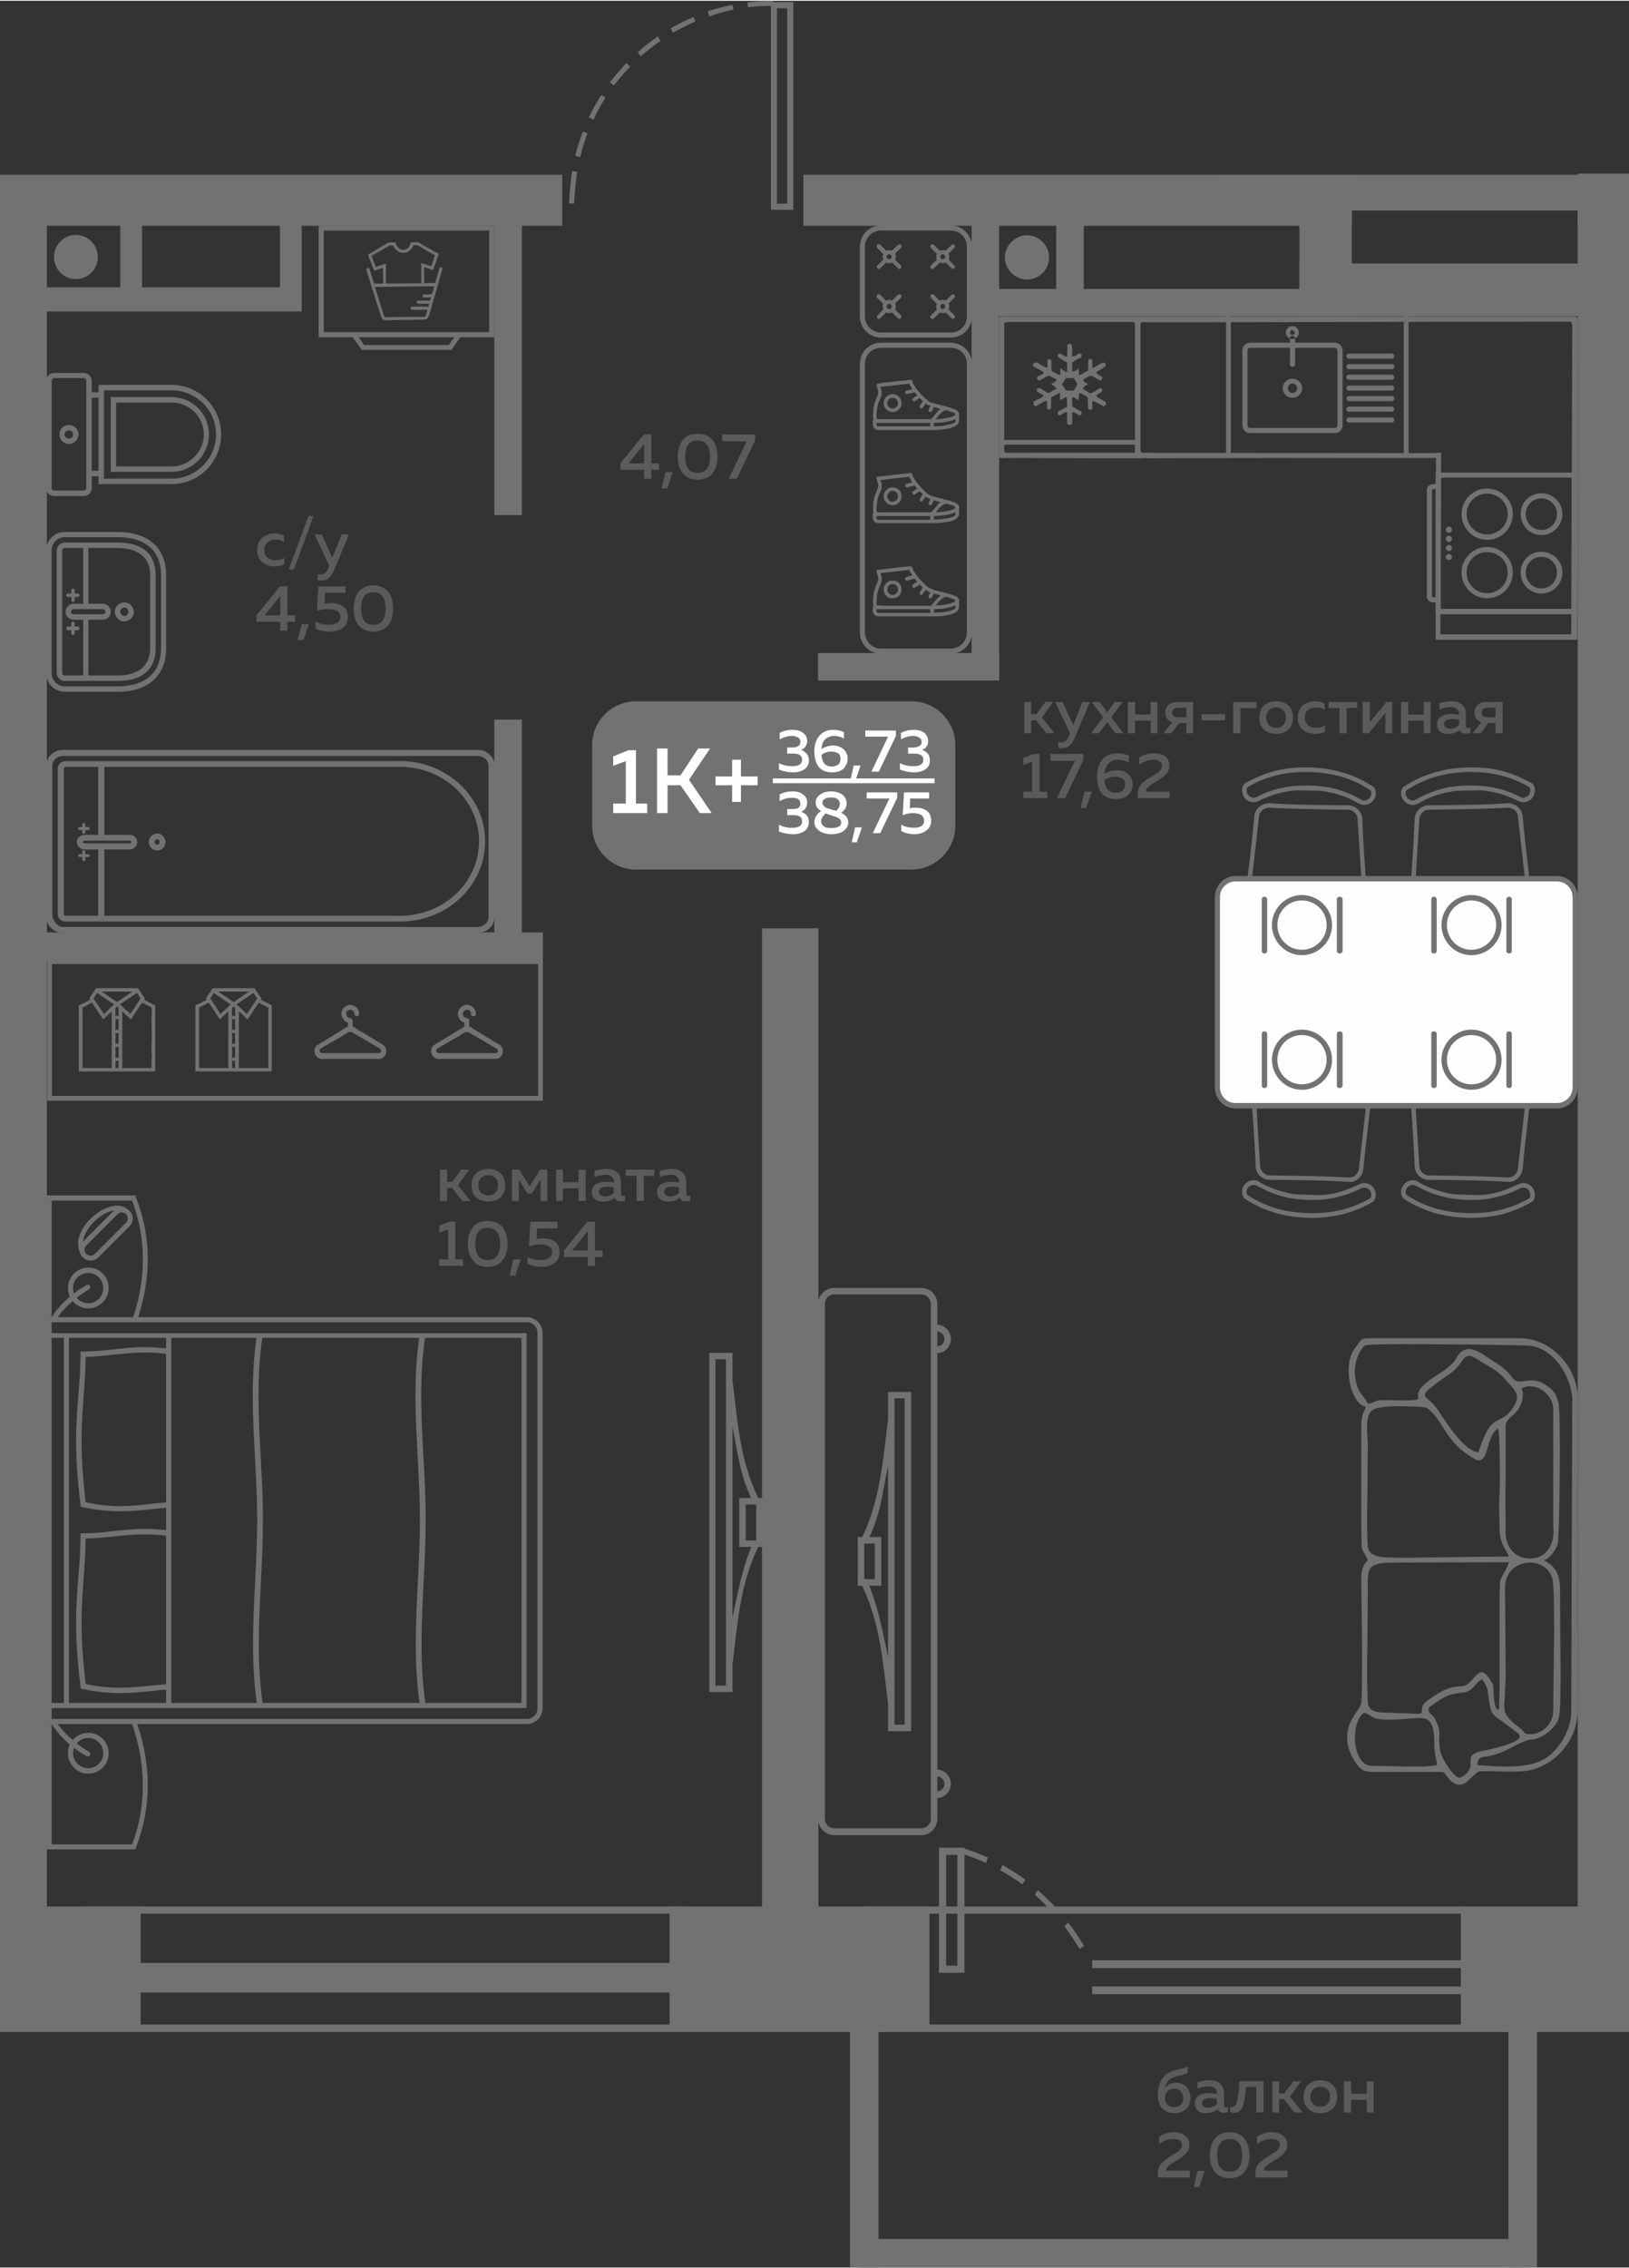 <?xml version="1.0" encoding="UTF-8"?>
<!DOCTYPE svg PUBLIC "-//W3C//DTD SVG 1.1//EN" "http://www.w3.org/Graphics/SVG/1.1/DTD/svg11.dtd">
<!-- Creator: CorelDRAW 2020 (64-Bit) -->
<svg xmlns="http://www.w3.org/2000/svg" xml:space="preserve" width="462px" height="643px" version="1.1" style="shape-rendering:geometricPrecision; text-rendering:geometricPrecision; image-rendering:optimizeQuality; fill-rule:evenodd; clip-rule:evenodd"
viewBox="0 0 47.95 66.69"
 xmlns:xlink="http://www.w3.org/1999/xlink"
 xmlns:xodm="http://www.corel.com/coreldraw/odm/2003">
 <rect x="0" y="0" width="47.95" height="66.69" fill="#333333" stroke="none"/>
 <defs>
  <style type="text/css">
   <![CDATA[
    .fil4 {fill:#FEFEFE}
    .fil0 {fill:#727271}
    .fil1 {fill:#5B5B5B}
    .fil3 {fill:#FEFEFE}
    .fil2 {fill:#727271;fill-rule:nonzero}
   ]]>
  </style>
 </defs>
 <g id="Слой_x0020_1">
  <g id="_1932089214992">
   <polygon class="fil0" points="43,56.07 47.95,56.07 47.95,59.76 43,59.76 "/>
   <polygon class="fil0" points="19.71,56.07 27.36,56.07 27.36,59.76 19.71,59.76 "/>
   <polygon class="fil0" points="0,56.07 4.14,56.07 4.14,59.76 0,59.76 "/>
   <polygon class="fil0" points="46.44,6.58 46.44,5.09 47.95,5.09 47.95,6.58 "/>
   <polygon class="fil0" points="46.44,58.71 46.44,5.09 47.95,5.09 47.95,58.71 "/>
   <polygon class="fil0" points="22.43,56.89 22.43,27.29 24.09,27.29 24.09,56.89 "/>
   <polygon class="fil0" points="0,5.97 1.38,5.97 1.38,56.89 0,56.89 "/>
   <polygon class="fil0" points="0,5.12 16.55,5.12 16.55,6.62 0,6.62 "/>
   <polygon class="fil0" points="38.25,9.28 38.25,5.12 39.79,5.12 39.79,9.28 "/>
   <polygon class="fil0" points="38.25,9.28 38.25,7.73 47,7.73 47,9.28 "/>
   <polygon class="fil0" points="15.98,27.41 15.98,28.23 0.58,28.23 0.58,27.41 "/>
   <polygon class="fil0" points="14.55,21.15 15.36,21.15 15.36,27.66 14.55,27.66 "/>
   <path class="fil1" d="M30.35 21.55l-0.2 0 0 -0.92 0.2 0 0 0.36 0.16 0 0.26 -0.36 0.23 0 -0.33 0.46 0.37 0.46 -0.24 0 -0.3 -0.38 -0.15 0 0 0.38zm1.24 -0.23l0.27 -0.69 0.22 0 -0.44 1.04c-0.08,0.22 -0.21,0.32 -0.37,0.32 -0.03,0 -0.07,0 -0.12,-0.01l0 -0.18c0.03,0.01 0.06,0.02 0.1,0.02 0.1,0 0.17,-0.07 0.23,-0.22l0.02 -0.04 -0.44 -0.93 0.22 0 0.31 0.69zm1.22 -0.69l0.23 0 -0.33 0.45 0.35 0.47 -0.23 0 -0.24 -0.33 -0.24 0.33 -0.23 0 0.35 -0.47 -0.34 -0.45 0.24 0 0.22 0.31 0.22 -0.31zm0.6 0.92l-0.21 0 0 -0.92 0.21 0 0 0.37 0.46 0 0 -0.37 0.2 0 0 0.92 -0.2 0 0 -0.37 -0.46 0 0 0.37zm1.07 0l-0.23 0 0.25 -0.32c-0.06,-0.03 -0.11,-0.06 -0.15,-0.11 -0.04,-0.06 -0.05,-0.11 -0.05,-0.18 0,-0.09 0.03,-0.16 0.09,-0.22 0.06,-0.06 0.15,-0.09 0.26,-0.09l0.47 0 0 0.92 -0.2 0 0 -0.3 -0.21 0 -0.23 0.3zm0.07 -0.71c-0.03,0.02 -0.05,0.06 -0.05,0.1 0,0.05 0.02,0.08 0.05,0.11 0.03,0.02 0.08,0.03 0.13,0.03l0.24 0 0 -0.28 -0.24 0c-0.05,0 -0.1,0.01 -0.13,0.04zm0.82 0.15l0.69 0 0 0.18 -0.69 0 0 -0.18zm1.14 0.56l-0.21 0 0 -0.92 0.69 0 0 0.18 -0.48 0 0 0.74zm0.7 -0.1c-0.1,-0.09 -0.14,-0.21 -0.14,-0.36 0,-0.15 0.04,-0.27 0.14,-0.36 0.1,-0.08 0.22,-0.12 0.35,-0.12 0.14,0 0.26,0.04 0.36,0.12 0.09,0.09 0.14,0.21 0.14,0.36 0,0.15 -0.05,0.27 -0.14,0.36 -0.1,0.08 -0.22,0.12 -0.36,0.12 -0.13,0 -0.25,-0.04 -0.35,-0.12zm0.56 -0.14c0.06,-0.06 0.08,-0.13 0.08,-0.22 0,-0.09 -0.02,-0.16 -0.08,-0.22 -0.05,-0.05 -0.12,-0.08 -0.21,-0.08 -0.08,0 -0.15,0.03 -0.21,0.08 -0.05,0.06 -0.08,0.13 -0.08,0.22 0,0.09 0.03,0.16 0.08,0.22 0.06,0.05 0.13,0.08 0.21,0.08 0.09,0 0.16,-0.03 0.21,-0.08zm0.43 -0.21c0,-0.16 0.05,-0.28 0.15,-0.37 0.11,-0.08 0.22,-0.12 0.36,-0.12 0.11,0 0.2,0.02 0.28,0.07l0 0.18c-0.07,-0.05 -0.15,-0.07 -0.25,-0.07 -0.09,0 -0.17,0.02 -0.23,0.07 -0.07,0.05 -0.1,0.13 -0.1,0.23 0,0.1 0.03,0.17 0.1,0.23 0.06,0.05 0.14,0.07 0.23,0.07 0.09,0 0.18,-0.02 0.26,-0.07l0 0.19c-0.08,0.04 -0.19,0.06 -0.3,0.06 -0.14,0 -0.25,-0.04 -0.35,-0.12 -0.1,-0.08 -0.15,-0.2 -0.15,-0.35zm1.44 0.45l-0.21 0 0 -0.74 -0.32 0 0 -0.18 0.84 0 0 0.18 -0.31 0 0 0.74zm0.65 0l-0.18 0 0 -0.92 0.21 0 0 0.6 0.49 -0.6 0.17 0 0 0.92 -0.2 0 0 -0.6 -0.49 0.6zm1.16 0l-0.21 0 0 -0.92 0.21 0 0 0.37 0.46 0 0 -0.37 0.2 0 0 0.92 -0.2 0 0 -0.37 -0.46 0 0 0.37zm1.7 -0.21c0,0.04 0.02,0.06 0.07,0.06 0.01,0 0.03,0 0.06,-0.01l0 0.15c-0.04,0.02 -0.08,0.02 -0.13,0.02 -0.09,0 -0.16,-0.03 -0.19,-0.1 -0.09,0.07 -0.21,0.11 -0.34,0.11 -0.09,0 -0.17,-0.02 -0.23,-0.07 -0.06,-0.05 -0.09,-0.12 -0.09,-0.21 0,-0.1 0.04,-0.18 0.12,-0.23 0.08,-0.05 0.17,-0.08 0.29,-0.08 0.07,0 0.15,0.01 0.24,0.03l0 -0.03c0,-0.06 -0.03,-0.11 -0.07,-0.14 -0.04,-0.04 -0.1,-0.06 -0.18,-0.06 -0.11,0 -0.22,0.03 -0.33,0.07l0 -0.18c0.12,-0.04 0.24,-0.06 0.36,-0.06 0.13,0 0.23,0.03 0.31,0.1 0.07,0.06 0.11,0.16 0.11,0.3l0 0.33zm-0.4 -0.21c-0.07,0 -0.13,0.01 -0.17,0.03 -0.05,0.03 -0.07,0.07 -0.07,0.12 0,0.04 0.01,0.08 0.05,0.1 0.03,0.02 0.07,0.04 0.12,0.04 0.1,0 0.19,-0.04 0.27,-0.11l0 -0.16c-0.08,-0.01 -0.15,-0.02 -0.2,-0.02zm0.84 0.42l-0.24 0 0.25 -0.32c-0.06,-0.03 -0.11,-0.06 -0.15,-0.11 -0.03,-0.06 -0.05,-0.11 -0.05,-0.18 0,-0.09 0.03,-0.16 0.09,-0.22 0.07,-0.06 0.15,-0.09 0.26,-0.09l0.48 0 0 0.92 -0.21 0 0 -0.3 -0.21 0 -0.22 0.3zm0.07 -0.71c-0.04,0.02 -0.05,0.06 -0.05,0.1 0,0.05 0.01,0.08 0.05,0.11 0.03,0.02 0.07,0.03 0.13,0.03l0.23 0 0 -0.28 -0.23 0c-0.06,0 -0.1,0.01 -0.13,0.04zm-13.22 1.32l0.16 0 0 1.11 0.23 0 0 0.19 -0.71 0 0 -0.19 0.26 0 0 -0.88 -0.26 0.09 0 -0.2 0.32 -0.12zm0.48 0l0.97 0 0 0.17 -0.54 1.13 -0.24 0 0.53 -1.1 -0.72 0 0 -0.2zm1.05 1.59l-0.16 0 0.11 -0.48 0.22 0 -0.17 0.48zm0.54 -1.01c0.12,-0.07 0.24,-0.1 0.38,-0.1 0.12,0 0.23,0.03 0.31,0.11 0.09,0.07 0.14,0.17 0.14,0.3 0,0.14 -0.05,0.25 -0.14,0.32 -0.09,0.08 -0.21,0.12 -0.34,0.12 -0.2,0 -0.34,-0.06 -0.43,-0.17 -0.09,-0.12 -0.14,-0.28 -0.14,-0.5 0,-0.22 0.06,-0.4 0.17,-0.51 0.11,-0.12 0.26,-0.17 0.43,-0.17 0.12,0 0.23,0.02 0.34,0.07l0 0.2c-0.1,-0.05 -0.2,-0.08 -0.32,-0.08 -0.11,0 -0.2,0.03 -0.27,0.1 -0.07,0.06 -0.12,0.17 -0.13,0.31zm0 0.2c0.02,0.24 0.13,0.36 0.33,0.36 0.08,0 0.15,-0.02 0.2,-0.06 0.05,-0.04 0.08,-0.1 0.08,-0.18 0,-0.08 -0.03,-0.14 -0.08,-0.18 -0.06,-0.03 -0.13,-0.05 -0.21,-0.05 -0.12,0 -0.23,0.03 -0.32,0.11zm1.02 -0.67c0.13,-0.09 0.28,-0.13 0.43,-0.13 0.14,0 0.25,0.03 0.34,0.09 0.08,0.07 0.12,0.16 0.12,0.27 0,0.1 -0.03,0.19 -0.09,0.25 -0.07,0.07 -0.16,0.14 -0.27,0.21 -0.01,0 -0.02,0.01 -0.05,0.03 -0.02,0.01 -0.04,0.02 -0.05,0.03 -0.01,0 -0.02,0.01 -0.04,0.02 -0.02,0.02 -0.04,0.03 -0.05,0.03 -0.01,0.01 -0.02,0.02 -0.03,0.03 -0.02,0.01 -0.03,0.02 -0.04,0.03 -0.01,0.01 -0.02,0.02 -0.03,0.03 -0.01,0.01 -0.01,0.03 -0.02,0.04 0,0.01 -0.01,0.02 -0.01,0.03 -0.01,0.01 -0.01,0.03 -0.01,0.04l0.7 0 0 0.19 -0.94 0 0 -0.1c0,-0.07 0.01,-0.13 0.03,-0.19 0.02,-0.05 0.05,-0.1 0.1,-0.15 0.05,-0.05 0.09,-0.08 0.12,-0.1 0.03,-0.02 0.08,-0.05 0.15,-0.09 0.01,-0.01 0.01,-0.01 0.02,-0.01 0,-0.01 0.01,-0.01 0.01,-0.01 0.11,-0.06 0.18,-0.11 0.21,-0.14 0.05,-0.05 0.07,-0.1 0.07,-0.16 0,-0.06 -0.02,-0.1 -0.06,-0.13 -0.05,-0.03 -0.11,-0.05 -0.19,-0.05 -0.15,0 -0.28,0.05 -0.42,0.15l0 -0.21z"/>
   <path class="fil1" d="M13.16 35.31l-0.21 0 0 -0.92 0.21 0 0 0.36 0.15 0 0.27 -0.36 0.23 0 -0.33 0.46 0.37 0.46 -0.24 0 -0.3 -0.38 -0.15 0 0 0.38zm0.86 -0.1c-0.1,-0.09 -0.14,-0.21 -0.14,-0.36 0,-0.15 0.04,-0.27 0.14,-0.36 0.1,-0.08 0.22,-0.12 0.35,-0.12 0.14,0 0.26,0.04 0.36,0.12 0.09,0.09 0.14,0.21 0.14,0.36 0,0.15 -0.05,0.27 -0.14,0.36 -0.1,0.08 -0.22,0.12 -0.36,0.12 -0.13,0 -0.25,-0.04 -0.35,-0.12zm0.56 -0.14c0.06,-0.06 0.08,-0.13 0.08,-0.22 0,-0.09 -0.02,-0.16 -0.08,-0.22 -0.05,-0.05 -0.12,-0.08 -0.21,-0.08 -0.08,0 -0.15,0.03 -0.21,0.08 -0.05,0.06 -0.08,0.13 -0.08,0.22 0,0.09 0.03,0.16 0.08,0.22 0.06,0.05 0.13,0.08 0.21,0.08 0.09,0 0.16,-0.03 0.21,-0.08zm0.69 0.24l-0.2 0 0 -0.92 0.21 0 0.31 0.49 0.31 -0.49 0.21 0 0 0.92 -0.2 0 0 -0.62 -0.26 0.4 -0.12 0 -0.26 -0.4 0 0.62zm1.3 0l-0.2 0 0 -0.92 0.2 0 0 0.37 0.46 0 0 -0.37 0.21 0 0 0.92 -0.21 0 0 -0.37 -0.46 0 0 0.37zm1.71 -0.21c0,0.04 0.02,0.06 0.06,0.06 0.02,0 0.04,0 0.06,-0.01l0 0.15c-0.03,0.02 -0.08,0.02 -0.13,0.02 -0.09,0 -0.15,-0.03 -0.18,-0.1 -0.1,0.08 -0.21,0.11 -0.35,0.11 -0.09,0 -0.16,-0.02 -0.22,-0.07 -0.07,-0.05 -0.1,-0.12 -0.1,-0.21 0,-0.1 0.04,-0.18 0.12,-0.23 0.08,-0.05 0.18,-0.07 0.29,-0.07 0.07,0 0.15,0 0.24,0.02l0 -0.03c0,-0.06 -0.02,-0.11 -0.06,-0.14 -0.05,-0.04 -0.1,-0.06 -0.18,-0.06 -0.11,0 -0.23,0.03 -0.33,0.07l0 -0.18c0.12,-0.04 0.24,-0.06 0.35,-0.06 0.13,0 0.24,0.03 0.31,0.1 0.08,0.06 0.12,0.16 0.12,0.3l0 0.33zm-0.41 -0.21c-0.07,0 -0.12,0.01 -0.17,0.03 -0.05,0.03 -0.07,0.07 -0.07,0.12 0,0.04 0.02,0.08 0.05,0.1 0.03,0.02 0.08,0.04 0.12,0.04 0.11,0 0.2,-0.04 0.27,-0.11l0 -0.16c-0.07,-0.01 -0.14,-0.02 -0.2,-0.02zm1.08 0.42l-0.21 0 0 -0.74 -0.32 0 0 -0.18 0.84 0 0 0.18 -0.31 0 0 0.74zm1.25 -0.21c0,0.04 0.02,0.06 0.06,0.06 0.02,0 0.04,0 0.06,-0.01l0 0.15c-0.03,0.02 -0.08,0.02 -0.13,0.02 -0.09,0 -0.15,-0.03 -0.18,-0.1 -0.1,0.08 -0.21,0.11 -0.35,0.11 -0.09,0 -0.16,-0.02 -0.22,-0.07 -0.07,-0.05 -0.1,-0.12 -0.1,-0.21 0,-0.1 0.04,-0.18 0.12,-0.23 0.08,-0.05 0.18,-0.07 0.29,-0.07 0.08,0 0.15,0 0.24,0.02l0 -0.03c0,-0.06 -0.02,-0.11 -0.06,-0.14 -0.04,-0.04 -0.1,-0.06 -0.18,-0.06 -0.11,0 -0.22,0.03 -0.33,0.07l0 -0.18c0.12,-0.04 0.24,-0.06 0.35,-0.06 0.13,0 0.24,0.03 0.31,0.1 0.08,0.06 0.12,0.16 0.12,0.3l0 0.33zm-0.41 -0.21c-0.07,0 -0.12,0.01 -0.17,0.03 -0.05,0.03 -0.07,0.07 -0.07,0.12 0,0.04 0.02,0.08 0.05,0.1 0.03,0.02 0.08,0.04 0.12,0.04 0.11,0 0.2,-0.04 0.27,-0.11l0 -0.16c-0.07,-0.01 -0.14,-0.02 -0.2,-0.02zm-6.55 1.03l0.16 0 0 1.11 0.23 0 0 0.19 -0.7 0 0 -0.19 0.26 0 0 -0.88 -0.26 0.09 0 -0.2 0.31 -0.12zm0.68 1.14c-0.1,-0.12 -0.15,-0.29 -0.15,-0.49 0,-0.2 0.05,-0.36 0.15,-0.49 0.09,-0.12 0.24,-0.18 0.43,-0.18 0.2,0 0.34,0.06 0.44,0.18 0.1,0.13 0.15,0.29 0.15,0.49 0,0.2 -0.05,0.37 -0.15,0.49 -0.1,0.13 -0.24,0.19 -0.44,0.19 -0.19,0 -0.34,-0.06 -0.43,-0.19zm0.43 -0.01c0.24,0 0.37,-0.16 0.37,-0.48 0,-0.31 -0.13,-0.47 -0.37,-0.47 -0.24,0 -0.36,0.16 -0.36,0.47 0,0.32 0.12,0.48 0.36,0.48zm0.82 0.46l-0.17 0 0.11 -0.48 0.22 0 -0.16 0.48zm0.44 -1.59l0.8 0 0 0.2 -0.6 0 -0.02 0.31c0.06,-0.01 0.13,-0.02 0.2,-0.02 0.14,0 0.25,0.03 0.35,0.1 0.09,0.07 0.13,0.17 0.13,0.31 0,0.14 -0.05,0.24 -0.15,0.32 -0.1,0.07 -0.22,0.11 -0.37,0.11 -0.16,0 -0.3,-0.03 -0.42,-0.09l0 -0.2c0.11,0.06 0.24,0.09 0.39,0.09 0.1,0 0.18,-0.02 0.24,-0.06 0.06,-0.04 0.09,-0.09 0.09,-0.17 0,-0.15 -0.11,-0.23 -0.35,-0.23 -0.11,0 -0.22,0.02 -0.33,0.06l0.04 -0.73zm1.68 0l0.22 0 0 0.85 0.23 0 0 0.19 -0.23 0 0 0.26 -0.21 0 0 -0.26 -0.7 0 0 -0.19 0.69 -0.85zm0.01 0.85l0 -0.57 -0.46 0.57 0.46 0z"/>
   <polygon class="fil0" points="2.52,59.76 21.78,59.76 21.78,59.54 2.52,59.54 "/>
   <polygon class="fil0" points="2.52,56.28 20.13,56.28 20.13,56.07 2.52,56.07 "/>
   <polygon class="fil0" points="3.34,58.6 20.61,58.6 20.61,57.73 3.34,57.73 "/>
   <polygon class="fil0" points="25.45,59.76 44.71,59.76 44.71,59.54 25.45,59.54 "/>
   <polygon class="fil0" points="25.45,56.28 43.06,56.28 43.06,56.07 25.45,56.07 "/>
   <polygon class="fil0" points="28.6,9.28 28.6,8.48 42.79,8.48 42.79,9.28 "/>
   <polygon class="fil0" points="28.6,6.39 29.41,6.39 29.41,20 28.6,20 "/>
   <polygon class="fil0" points="24.08,20 24.08,19.19 29.41,19.19 29.41,20 "/>
   <path class="fil1" d="M7.57 16.16c0,-0.15 0.05,-0.28 0.15,-0.36 0.1,-0.08 0.22,-0.13 0.36,-0.13 0.11,0 0.2,0.03 0.28,0.07l0 0.19c-0.07,-0.05 -0.15,-0.08 -0.25,-0.08 -0.09,0 -0.17,0.03 -0.23,0.08 -0.07,0.05 -0.1,0.13 -0.1,0.23 0,0.1 0.03,0.17 0.09,0.22 0.07,0.05 0.14,0.08 0.23,0.08 0.1,0 0.19,-0.02 0.27,-0.07l0 0.19c-0.09,0.04 -0.19,0.06 -0.3,0.06 -0.14,0 -0.25,-0.04 -0.35,-0.12 -0.1,-0.08 -0.15,-0.2 -0.15,-0.36zm1.08 0.57l-0.15 0 0.58 -1.57 0.15 0 -0.58 1.57zm1.13 -0.34l0.28 -0.69 0.21 0 -0.43 1.04c-0.09,0.21 -0.21,0.32 -0.37,0.32 -0.03,0 -0.07,0 -0.12,-0.01l0 -0.18c0.03,0.01 0.06,0.01 0.1,0.01 0.09,0 0.17,-0.07 0.22,-0.21l0.02 -0.05 -0.43 -0.92 0.21 0 0.31 0.69zm-1.54 0.84l0.22 0 0 0.85 0.23 0 0 0.19 -0.23 0 0 0.26 -0.21 0 0 -0.26 -0.7 0 0 -0.19 0.69 -0.85zm0.01 0.85l0 -0.57 -0.46 0.57 0.46 0zm0.68 0.73l-0.17 0 0.12 -0.47 0.21 0 -0.16 0.47zm0.44 -1.58l0.8 0 0 0.19 -0.6 0 -0.02 0.32c0.07,-0.02 0.13,-0.02 0.2,-0.02 0.14,0 0.26,0.03 0.35,0.1 0.09,0.06 0.14,0.17 0.14,0.31 0,0.14 -0.05,0.24 -0.15,0.32 -0.1,0.07 -0.23,0.11 -0.38,0.11 -0.16,0 -0.3,-0.03 -0.42,-0.09l0 -0.21c0.11,0.07 0.24,0.1 0.39,0.1 0.1,0 0.18,-0.02 0.25,-0.06 0.06,-0.04 0.09,-0.1 0.09,-0.17 0,-0.16 -0.12,-0.23 -0.36,-0.23 -0.11,0 -0.22,0.01 -0.33,0.05l0.04 -0.72zm1.18 1.14c-0.09,-0.12 -0.14,-0.29 -0.14,-0.49 0,-0.2 0.05,-0.36 0.14,-0.49 0.1,-0.12 0.25,-0.19 0.44,-0.19 0.19,0 0.34,0.07 0.44,0.19 0.1,0.13 0.14,0.29 0.14,0.49 0,0.2 -0.04,0.37 -0.14,0.49 -0.1,0.12 -0.25,0.19 -0.44,0.19 -0.19,0 -0.34,-0.07 -0.44,-0.19zm0.44 -0.01c0.24,0 0.36,-0.16 0.36,-0.48 0,-0.32 -0.12,-0.48 -0.36,-0.48 -0.24,0 -0.36,0.16 -0.36,0.48 0,0.32 0.12,0.48 0.36,0.48z"/>
   <path class="fil1" d="M18.95 12.76l0.22 0 0 0.85 0.23 0 0 0.19 -0.23 0 0 0.26 -0.21 0 0 -0.26 -0.7 0 0 -0.19 0.69 -0.85zm0.01 0.85l0 -0.57 -0.46 0.57 0.46 0zm0.68 0.74l-0.17 0 0.12 -0.48 0.21 0 -0.16 0.48zm0.46 -0.45c-0.1,-0.12 -0.15,-0.29 -0.15,-0.49 0,-0.2 0.05,-0.36 0.15,-0.49 0.1,-0.12 0.24,-0.18 0.43,-0.18 0.2,0 0.34,0.06 0.44,0.18 0.1,0.13 0.15,0.29 0.15,0.49 0,0.2 -0.05,0.37 -0.15,0.49 -0.1,0.13 -0.24,0.19 -0.44,0.19 -0.19,0 -0.33,-0.06 -0.43,-0.19zm0.43 -0.01c0.25,0 0.37,-0.16 0.37,-0.48 0,-0.32 -0.12,-0.47 -0.37,-0.47 -0.24,0 -0.36,0.15 -0.36,0.47 0,0.32 0.12,0.48 0.36,0.48zm0.73 -1.13l0.97 0 0 0.17 -0.54 1.13 -0.24 0 0.53 -1.1 -0.72 0 0 -0.2z"/>
   <polygon class="fil0" points="23.65,5.12 39.79,5.12 39.79,6.62 23.65,6.62 "/>
   <polygon class="fil0" points="36.06,5.12 47.37,5.12 47.37,6.17 36.06,6.17 "/>
   <polygon class="fil0" points="14.55,5.87 15.36,5.87 15.36,15.13 14.55,15.13 "/>
   <path class="fil2" d="M22 0.05c0.25,-0.03 0.5,-0.05 0.75,-0.05l0 0.15c-0.24,0 -0.48,0.01 -0.73,0.04l-0.02 -0.14zm-5.25 5.91c0.01,-0.25 0.05,-0.7 0.09,-0.95l0.15 0.02c-0.04,0.24 -0.08,0.69 -0.09,0.94l-0.15 -0.01zm0.18 -1.4c0.06,-0.24 0.14,-0.48 0.23,-0.71l0.13 0.05c-0.08,0.23 -0.16,0.46 -0.21,0.7l-0.15 -0.04zm0.4 -1.13c0.11,-0.22 0.23,-0.45 0.37,-0.66l0.12 0.08c-0.13,0.21 -0.25,0.43 -0.35,0.65l-0.14 -0.07zm0.62 -1.03c0.16,-0.2 0.31,-0.38 0.49,-0.57l0.11 0.11c-0.17,0.17 -0.33,0.36 -0.48,0.55l-0.12 -0.09zm0.82 -0.88c0.18,-0.17 0.38,-0.32 0.59,-0.47l0.08 0.13c-0.2,0.14 -0.39,0.29 -0.58,0.45l-0.09 -0.11zm0.97 -0.71c0.22,-0.12 0.44,-0.24 0.67,-0.33l0.06 0.13c-0.23,0.1 -0.44,0.21 -0.66,0.33l-0.07 -0.13zm1.09 -0.5c0.24,-0.08 0.48,-0.14 0.73,-0.19l0.03 0.14c-0.25,0.05 -0.48,0.12 -0.71,0.2l-0.05 -0.15z"/>
   <path class="fil0" d="M23.35 6.15l-0.66 0 0 -6.11 0.66 0 0 6.11zm-0.18 -5.93l-0.3 0 0 5.75 0.3 0 0 -5.75z"/>
   <polygon class="fil0" points="25.02,66.69 25.02,59.68 25.86,59.68 25.86,66.69 "/>
   <polygon class="fil0" points="44.4,66.69 44.4,59.68 45.24,59.68 45.24,66.69 "/>
   <polygon class="fil0" points="44.83,66.69 25.33,66.69 25.33,65.85 44.83,65.85 "/>
   <path class="fil1" d="M35.04 61.7c0,0.14 -0.04,0.25 -0.13,0.33 -0.09,0.08 -0.2,0.12 -0.35,0.12 -0.14,0 -0.26,-0.05 -0.35,-0.14 -0.08,-0.09 -0.13,-0.23 -0.13,-0.41 0,-0.15 0.03,-0.28 0.08,-0.38 0.05,-0.11 0.12,-0.18 0.2,-0.24 0.08,-0.04 0.16,-0.08 0.24,-0.1 0.08,-0.02 0.15,-0.03 0.21,-0.05 0.07,-0.01 0.11,-0.03 0.15,-0.07l0 0.2c-0.04,0.03 -0.12,0.06 -0.22,0.08 -0.11,0.02 -0.19,0.05 -0.26,0.08 -0.09,0.06 -0.16,0.15 -0.19,0.29 0.03,-0.04 0.08,-0.08 0.13,-0.11 0.06,-0.03 0.12,-0.05 0.19,-0.05 0.12,0 0.22,0.04 0.31,0.12 0.08,0.09 0.12,0.19 0.12,0.33zm-0.75 0c0,0.08 0.02,0.14 0.07,0.19 0.05,0.06 0.11,0.08 0.2,0.08 0.09,0 0.15,-0.02 0.2,-0.07 0.05,-0.06 0.07,-0.12 0.07,-0.2 0,-0.07 -0.02,-0.14 -0.07,-0.19 -0.05,-0.05 -0.11,-0.08 -0.2,-0.08 -0.08,0 -0.15,0.03 -0.2,0.08 -0.05,0.06 -0.07,0.12 -0.07,0.19zm1.74 0.21c0,0.05 0.02,0.07 0.06,0.07 0.02,0 0.04,0 0.06,-0.01l0 0.15c-0.03,0.01 -0.08,0.02 -0.13,0.02 -0.09,0 -0.15,-0.04 -0.18,-0.11 -0.1,0.08 -0.21,0.12 -0.35,0.12 -0.09,0 -0.16,-0.02 -0.22,-0.07 -0.07,-0.05 -0.1,-0.12 -0.1,-0.21 0,-0.11 0.04,-0.19 0.12,-0.24 0.08,-0.05 0.18,-0.07 0.29,-0.07 0.08,0 0.16,0.01 0.24,0.03l0 -0.04c0,-0.05 -0.02,-0.1 -0.06,-0.14 -0.04,-0.03 -0.1,-0.05 -0.18,-0.05 -0.11,0 -0.22,0.02 -0.33,0.07l0 -0.19c0.12,-0.04 0.24,-0.06 0.35,-0.06 0.13,0 0.24,0.03 0.31,0.1 0.08,0.07 0.12,0.17 0.12,0.3l0 0.33zm-0.41 -0.21c-0.07,0 -0.12,0.02 -0.17,0.04 -0.04,0.02 -0.07,0.06 -0.07,0.12 0,0.04 0.02,0.07 0.05,0.1 0.04,0.02 0.08,0.03 0.12,0.03 0.11,0 0.2,-0.04 0.27,-0.11l0 -0.15c-0.07,-0.02 -0.14,-0.03 -0.2,-0.03zm1.05 -0.32c0,0.12 -0.01,0.22 -0.03,0.31 -0.01,0.08 -0.03,0.16 -0.05,0.23 -0.03,0.08 -0.06,0.13 -0.1,0.17 -0.05,0.03 -0.1,0.05 -0.16,0.05 -0.04,0 -0.08,-0.01 -0.12,-0.02l0 -0.16c0.02,0 0.04,0.01 0.06,0.01 0.07,0 0.12,-0.07 0.15,-0.19 0.03,-0.13 0.05,-0.32 0.06,-0.57l0.71 0 0 0.92 -0.21 0 0 -0.75 -0.31 0zm0.98 0.75l-0.2 0 0 -0.92 0.2 0 0 0.36 0.15 0 0.27 -0.36 0.23 0 -0.33 0.45 0.37 0.47 -0.24 0 -0.3 -0.39 -0.15 0 0 0.39zm0.86 -0.11c-0.09,-0.08 -0.14,-0.2 -0.14,-0.35 0,-0.16 0.05,-0.27 0.14,-0.36 0.1,-0.09 0.22,-0.13 0.35,-0.13 0.14,0 0.26,0.04 0.36,0.13 0.09,0.09 0.14,0.2 0.14,0.36 0,0.15 -0.05,0.27 -0.14,0.35 -0.1,0.09 -0.22,0.13 -0.36,0.13 -0.13,0 -0.25,-0.04 -0.35,-0.13zm0.56 -0.14c0.06,-0.05 0.08,-0.13 0.08,-0.21 0,-0.09 -0.02,-0.17 -0.08,-0.22 -0.05,-0.05 -0.12,-0.08 -0.21,-0.08 -0.08,0 -0.15,0.03 -0.21,0.08 -0.05,0.05 -0.08,0.13 -0.08,0.22 0,0.08 0.03,0.16 0.08,0.21 0.06,0.06 0.13,0.08 0.21,0.08 0.09,0 0.16,-0.02 0.21,-0.08zm0.7 0.25l-0.21 0 0 -0.92 0.21 0 0 0.37 0.46 0 0 -0.37 0.2 0 0 0.92 -0.2 0 0 -0.37 -0.46 0 0 0.37zm-5.65 0.71c0.13,-0.08 0.27,-0.13 0.43,-0.13 0.14,0 0.25,0.03 0.33,0.1 0.09,0.06 0.13,0.15 0.13,0.27 0,0.1 -0.03,0.18 -0.1,0.25 -0.06,0.07 -0.15,0.14 -0.26,0.2 -0.01,0.01 -0.02,0.02 -0.05,0.03 -0.02,0.02 -0.04,0.03 -0.05,0.03 -0.01,0.01 -0.02,0.02 -0.04,0.03 -0.02,0.01 -0.04,0.02 -0.05,0.03 -0.01,0.01 -0.02,0.01 -0.04,0.03 -0.01,0.01 -0.02,0.02 -0.03,0.03 -0.01,0.01 -0.02,0.02 -0.03,0.03 -0.01,0.01 -0.02,0.02 -0.02,0.03 0,0.01 -0.01,0.02 -0.01,0.04 -0.01,0.01 -0.01,0.02 -0.01,0.03l0.7 0 0 0.2 -0.94 0 0 -0.1c0,-0.07 0.01,-0.14 0.03,-0.19 0.02,-0.06 0.05,-0.11 0.1,-0.15 0.05,-0.05 0.09,-0.08 0.12,-0.1 0.03,-0.02 0.08,-0.05 0.15,-0.1 0.01,0 0.01,-0.01 0.01,-0.01 0.01,0 0.01,0 0.02,-0.01 0.11,-0.06 0.18,-0.1 0.21,-0.13 0.05,-0.05 0.07,-0.11 0.07,-0.17 0,-0.05 -0.02,-0.1 -0.07,-0.13 -0.04,-0.03 -0.1,-0.04 -0.19,-0.04 -0.14,0 -0.28,0.05 -0.41,0.15l0 -0.22zm1.18 1.48l-0.16 0 0.11 -0.47 0.21 0 -0.16 0.47zm0.46 -0.44c-0.1,-0.13 -0.15,-0.29 -0.15,-0.49 0,-0.2 0.05,-0.37 0.15,-0.49 0.1,-0.13 0.24,-0.19 0.44,-0.19 0.19,0 0.33,0.06 0.43,0.19 0.1,0.12 0.15,0.29 0.15,0.49 0,0.2 -0.05,0.36 -0.15,0.49 -0.1,0.12 -0.24,0.18 -0.43,0.18 -0.2,0 -0.34,-0.06 -0.44,-0.18zm0.44 -0.01c0.24,0 0.36,-0.16 0.36,-0.48 0,-0.32 -0.12,-0.48 -0.36,-0.48 -0.25,0 -0.37,0.16 -0.37,0.48 0,0.32 0.12,0.48 0.37,0.48zm0.8 -1.03c0.13,-0.08 0.27,-0.13 0.43,-0.13 0.14,0 0.25,0.03 0.33,0.1 0.09,0.06 0.13,0.15 0.13,0.27 0,0.1 -0.03,0.18 -0.1,0.25 -0.06,0.07 -0.15,0.14 -0.26,0.2 -0.01,0.01 -0.03,0.02 -0.05,0.03 -0.02,0.02 -0.04,0.03 -0.05,0.03 -0.01,0.01 -0.02,0.02 -0.05,0.03 -0.02,0.01 -0.03,0.02 -0.04,0.03 -0.01,0.01 -0.02,0.01 -0.04,0.03 -0.01,0.01 -0.03,0.02 -0.03,0.03 -0.01,0.01 -0.02,0.02 -0.03,0.03 -0.01,0.01 -0.02,0.02 -0.02,0.03 -0.01,0.01 -0.01,0.02 -0.02,0.04 0,0.01 0,0.02 0,0.03l0.7 0 0 0.2 -0.95 0 0 -0.1c0,-0.07 0.01,-0.14 0.03,-0.19 0.02,-0.06 0.06,-0.11 0.11,-0.15 0.05,-0.05 0.09,-0.08 0.12,-0.1 0.02,-0.02 0.07,-0.05 0.15,-0.1 0,0 0.01,-0.01 0.01,-0.01 0.01,0 0.01,0 0.02,-0.01 0.1,-0.06 0.17,-0.1 0.2,-0.13 0.05,-0.05 0.08,-0.11 0.08,-0.17 0,-0.05 -0.02,-0.1 -0.07,-0.13 -0.04,-0.03 -0.11,-0.04 -0.19,-0.04 -0.14,0 -0.28,0.05 -0.41,0.15l0 -0.22z"/>
   <path class="fil0" d="M18.72 20.61l8.11 0c0.71,0 1.29,0.58 1.29,1.29l0 2.37c0,0.71 -0.58,1.29 -1.29,1.29l-8.11 0c-0.71,0 -1.29,-0.58 -1.29,-1.29l0 -2.37c0,-0.71 0.58,-1.29 1.29,-1.29z"/>
   <polygon class="fil3" points="22.75,22.88 27.51,22.88 27.51,23.02 22.75,23.02 "/>
   <path class="fil4" d="M18.5 22.05l0.22 0 0 1.57 0.33 0 0 0.28 -1 0 0 -0.28 0.37 0 0 -1.25 -0.37 0.14 0 -0.28 0.45 -0.18zm1.15 1.85l-0.31 0 0 -1.9 0.31 0 0 0.79 0.38 0 0.52 -0.79 0.35 0 -0.62 0.92 0.67 0.98 -0.35 0 -0.57 -0.82 -0.38 0 0 0.82zm2.16 -1.08l0.49 0 0 0.26 -0.49 0 0 0.49 -0.26 0 0 -0.49 -0.49 0 0 -0.26 0.49 0 0 -0.49 0.26 0 0 0.49z"/>
   <path class="fil4" d="M23.76 21.78c0,0.06 -0.02,0.12 -0.05,0.16 -0.03,0.05 -0.08,0.08 -0.13,0.1 0.06,0.02 0.12,0.06 0.16,0.11 0.05,0.05 0.07,0.12 0.07,0.2 0,0.12 -0.05,0.2 -0.13,0.26 -0.09,0.06 -0.2,0.09 -0.33,0.09 -0.16,0 -0.3,-0.03 -0.42,-0.08l0 -0.19c0.11,0.06 0.25,0.09 0.4,0.09 0.19,0 0.28,-0.07 0.28,-0.19 0,-0.12 -0.08,-0.18 -0.25,-0.18l-0.19 0 0 -0.18 0.17 0c0.07,0 0.13,-0.02 0.17,-0.05 0.03,-0.02 0.05,-0.06 0.05,-0.12 0,-0.05 -0.02,-0.09 -0.06,-0.12 -0.05,-0.03 -0.11,-0.05 -0.19,-0.05 -0.13,0 -0.25,0.04 -0.36,0.1l0 -0.19c0.11,-0.06 0.24,-0.09 0.39,-0.09 0.12,0 0.22,0.03 0.3,0.09 0.08,0.06 0.12,0.14 0.12,0.24zm0.42 0.23c0.11,-0.06 0.22,-0.1 0.35,-0.1 0.11,0 0.21,0.04 0.29,0.1 0.08,0.07 0.13,0.17 0.13,0.29 0,0.12 -0.05,0.22 -0.13,0.3 -0.09,0.07 -0.19,0.1 -0.32,0.1 -0.18,0 -0.31,-0.05 -0.4,-0.16 -0.08,-0.1 -0.13,-0.26 -0.13,-0.45 0,-0.22 0.06,-0.37 0.16,-0.48 0.1,-0.11 0.24,-0.16 0.4,-0.16 0.11,0 0.22,0.02 0.31,0.07l0 0.19c-0.09,-0.06 -0.18,-0.08 -0.29,-0.08 -0.1,0 -0.18,0.03 -0.25,0.09 -0.07,0.06 -0.11,0.16 -0.12,0.29zm0 0.18c0.02,0.23 0.12,0.34 0.3,0.34 0.08,0 0.14,-0.02 0.19,-0.06 0.05,-0.03 0.07,-0.09 0.07,-0.16 0,-0.08 -0.02,-0.14 -0.07,-0.17 -0.05,-0.03 -0.12,-0.05 -0.2,-0.05 -0.11,0 -0.21,0.03 -0.29,0.1zm1 0.75l-0.15 0 0.1 -0.44 0.2 0 -0.15 0.44zm0.29 -1.47l0.9 0 0 0.16 -0.5 1.05 -0.22 0 0.49 -1.03 -0.67 0 0 -0.18zm1.85 0.31c0,0.06 -0.01,0.12 -0.05,0.16 -0.03,0.05 -0.07,0.08 -0.13,0.1 0.07,0.02 0.12,0.06 0.17,0.11 0.04,0.05 0.06,0.12 0.06,0.2 0,0.12 -0.04,0.2 -0.13,0.26 -0.09,0.06 -0.2,0.09 -0.33,0.09 -0.15,0 -0.29,-0.03 -0.42,-0.08l0 -0.19c0.12,0.06 0.25,0.09 0.41,0.09 0.19,0 0.28,-0.07 0.28,-0.19 0,-0.12 -0.09,-0.18 -0.26,-0.18l-0.19 0 0 -0.18 0.17 0c0.07,0 0.13,-0.02 0.17,-0.05 0.04,-0.02 0.06,-0.06 0.06,-0.12 0,-0.05 -0.02,-0.09 -0.07,-0.12 -0.04,-0.03 -0.1,-0.05 -0.19,-0.05 -0.12,0 -0.24,0.04 -0.35,0.1l0 -0.19c0.11,-0.06 0.24,-0.09 0.38,-0.09 0.13,0 0.23,0.03 0.31,0.09 0.07,0.06 0.11,0.14 0.11,0.24z"/>
   <path class="fil4" d="M23.76 23.59c0,0.07 -0.02,0.12 -0.05,0.17 -0.03,0.05 -0.08,0.08 -0.13,0.1 0.06,0.02 0.12,0.05 0.16,0.1 0.05,0.05 0.07,0.12 0.07,0.2 0,0.12 -0.05,0.21 -0.13,0.27 -0.09,0.06 -0.2,0.09 -0.33,0.09 -0.16,0 -0.3,-0.03 -0.42,-0.08l0 -0.2c0.11,0.06 0.25,0.1 0.4,0.09 0.19,0 0.28,-0.06 0.28,-0.19 0,-0.12 -0.08,-0.18 -0.25,-0.18l-0.19 0 0 -0.18 0.17 0c0.07,0 0.13,-0.01 0.17,-0.04 0.03,-0.03 0.05,-0.07 0.05,-0.12 0,-0.06 -0.02,-0.1 -0.06,-0.13 -0.05,-0.03 -0.11,-0.04 -0.19,-0.04 -0.13,0 -0.25,0.03 -0.36,0.1l0 -0.2c0.11,-0.06 0.24,-0.09 0.39,-0.09 0.12,0 0.22,0.03 0.3,0.09 0.08,0.06 0.12,0.14 0.12,0.24zm0.25 0c0,-0.09 0.04,-0.17 0.12,-0.23 0.08,-0.06 0.19,-0.1 0.34,-0.1 0.13,0 0.24,0.04 0.33,0.1 0.08,0.07 0.12,0.15 0.12,0.24 0.01,0.12 -0.05,0.21 -0.16,0.29 0.14,0.07 0.21,0.16 0.21,0.29 0,0.09 -0.05,0.17 -0.13,0.24 -0.08,0.06 -0.2,0.1 -0.37,0.1 -0.16,0 -0.28,-0.04 -0.37,-0.11 -0.09,-0.07 -0.13,-0.15 -0.13,-0.25 0,-0.06 0.02,-0.12 0.05,-0.17 0.04,-0.06 0.08,-0.11 0.15,-0.15 -0.11,-0.06 -0.16,-0.15 -0.16,-0.25zm0.48 0.38c-0.08,-0.02 -0.14,-0.04 -0.18,-0.06 -0.04,0.03 -0.08,0.07 -0.1,0.11 -0.03,0.04 -0.04,0.08 -0.04,0.12 0,0.06 0.03,0.11 0.08,0.15 0.05,0.04 0.13,0.05 0.23,0.05 0.08,0 0.15,-0.01 0.2,-0.04 0.06,-0.03 0.08,-0.07 0.08,-0.12 0,-0.02 0,-0.04 -0.01,-0.06 -0.01,-0.02 -0.02,-0.04 -0.04,-0.05 -0.01,-0.01 -0.03,-0.03 -0.06,-0.04 -0.02,-0.01 -0.04,-0.02 -0.07,-0.03 -0.02,-0.01 -0.04,-0.01 -0.08,-0.02 0,0 0,0 0,0 0,0 -0.01,-0.01 -0.01,-0.01 0,0 0,0 0,0zm0.23 -0.35c0,-0.05 -0.02,-0.1 -0.07,-0.13 -0.04,-0.04 -0.11,-0.05 -0.19,-0.05 -0.08,0 -0.14,0.01 -0.18,0.04 -0.05,0.03 -0.07,0.06 -0.07,0.11 0,0.04 0.01,0.07 0.04,0.1 0.03,0.03 0.06,0.05 0.08,0.06 0.03,0.01 0.07,0.02 0.13,0.04 0.01,0 0.01,0 0.02,0.01 0.05,0.01 0.09,0.02 0.13,0.03 0.08,-0.06 0.11,-0.13 0.11,-0.21zm0.5 1.14l-0.15 0 0.1 -0.44 0.2 0 -0.15 0.44zm0.29 -1.47l0.9 0 0 0.16 -0.5 1.04 -0.22 0 0.49 -1.02 -0.67 0 0 -0.18zm1.1 0l0.74 0 0 0.18 -0.56 0 -0.01 0.29c0.05,-0.02 0.11,-0.02 0.18,-0.02 0.13,0 0.23,0.03 0.32,0.09 0.08,0.06 0.13,0.16 0.13,0.29 0,0.13 -0.05,0.22 -0.14,0.29 -0.09,0.07 -0.21,0.11 -0.35,0.11 -0.15,0 -0.27,-0.03 -0.39,-0.09l0 -0.19c0.1,0.06 0.23,0.09 0.37,0.09 0.09,0 0.16,-0.01 0.22,-0.05 0.06,-0.04 0.08,-0.09 0.08,-0.16 0,-0.14 -0.11,-0.22 -0.32,-0.22 -0.11,0 -0.21,0.02 -0.31,0.06l0.04 -0.67z"/>
   <path class="fil0" d="M1.59 7.54c0,-0.36 0.29,-0.65 0.64,-0.65 0.36,0 0.65,0.29 0.65,0.65 0,0.36 -0.29,0.65 -0.65,0.65 -0.35,0 -0.64,-0.29 -0.64,-0.65z"/>
   <path class="fil0" d="M30.23 6.9c0.36,0 0.65,0.3 0.65,0.65 0,0.36 -0.29,0.65 -0.65,0.65 -0.35,0 -0.65,-0.29 -0.65,-0.65 0,-0.35 0.3,-0.65 0.65,-0.65z"/>
   <path class="fil0" d="M29.41 9.36c0,-0.03 0.01,-0.05 0.03,-0.07 0.03,0 0.05,0 0.09,0 0.06,-0.01 0.02,0 0.07,0l0.06 0c5.52,0 11.18,0 16.7,0 0.06,0 0.07,0.04 0.08,0.08l-0.01 9.43 -4.17 0c0,-1.3 0,-2.56 0.01,-5.35 -2.9,0 -5.58,0 -8.48,0.01 -0.1,-0.02 -0.17,0 -0.27,0 -1.21,0 -1.85,0 -3.87,-0.01 -0.11,0 -0.12,0.02 -0.23,-0.01 -0.01,-0.02 -0.01,-0.02 -0.01,-0.05l0 -4.03zm12.99 9.28l3.85 0 0.03 -8.91c0,-0.11 0.03,-0.29 -0.08,-0.29 -4.11,0 -8.35,0.02 -12.46,0.02 -0.11,0 -0.17,-0.03 -0.17,0.09l0 3.61c0,0.05 0,0.14 0.05,0.14 2.96,0 5.69,0.01 8.64,0.01l0 -0.01 0.16 0c0,2.5 -0.02,2.86 -0.02,5.34zm-8.99 -5.58l-3.85 0 0 0.16c0,0.04 0.02,0.08 0.05,0.08l3.74 0c0.03,0 0.03,-0.01 0.05,-0.01 0.01,-0.03 0.01,-0.03 0.01,-0.06l0 -0.17zm-3.85 -0.14l3.85 0 0 -3.4c0,-0.03 0,-0.03 -0.01,-0.05 -0.02,-0.01 -0.03,-0.02 -0.06,-0.02l-3.68 0c-0.04,0.01 -0.06,0.01 -0.09,0.02 0,0.02 -0.01,0.02 -0.01,0.05l0 3.4z"/>
   <path class="fil0" d="M38.04 11.26c0.08,0 0.14,0.06 0.14,0.14 0,0.08 -0.06,0.14 -0.14,0.14 -0.07,0 -0.13,-0.06 -0.13,-0.14 0,-0.08 0.06,-0.14 0.13,-0.14zm0 -0.14c0.16,0 0.29,0.12 0.29,0.28 0,0.16 -0.13,0.28 -0.29,0.28 -0.15,0 -0.28,-0.12 -0.28,-0.28 0,-0.16 0.13,-0.28 0.28,-0.28zm-1.24 -0.91c-0.05,0 -0.08,0.04 -0.08,0.08l0 2.2c0,0.04 0.03,0.08 0.08,0.08l2.49 0c0.04,0 0.08,-0.04 0.08,-0.08l0 -2.2c0,-0.04 -0.04,-0.08 -0.08,-0.08l-1.17 0 0 0.49c0,0.04 -0.04,0.07 -0.08,0.07l0 0c-0.04,0 -0.07,-0.03 -0.07,-0.07l0 -0.49 -1.17 0zm1.24 -0.35l0 0c0.04,0 0.08,0.03 0.08,0.07l0 0.13 1.17 0c0.13,0 0.23,0.11 0.23,0.23l0 2.2c0,0.13 -0.1,0.23 -0.23,0.23l-2.49 0c-0.13,0 -0.23,-0.1 -0.23,-0.23l0 -2.2c0,-0.13 0.1,-0.23 0.23,-0.23l1.17 0 0 -0.13c0,-0.04 0.03,-0.07 0.07,-0.07zm1.59 0.59l0 0c0,-0.04 0.04,-0.07 0.08,-0.07l1.26 0c0.04,0 0.07,0.03 0.07,0.07l0 0c0,0.04 -0.03,0.08 -0.07,0.08l-1.26 0c-0.04,0 -0.08,-0.04 -0.08,-0.08zm0 0.32l0 0c0,-0.05 0.04,-0.08 0.08,-0.08l1.26 0c0.04,0 0.07,0.03 0.07,0.08l0 0c0,0.04 -0.03,0.07 -0.07,0.07l-1.26 0c-0.04,0 -0.08,-0.03 -0.08,-0.07zm0 0.31l0 0c0,-0.04 0.04,-0.08 0.08,-0.08l1.26 0c0.04,0 0.07,0.04 0.07,0.08l0 0c0,0.04 -0.03,0.07 -0.07,0.07l-1.26 0c-0.04,0 -0.08,-0.03 -0.08,-0.07zm0 0.31l0 0c0,-0.04 0.04,-0.07 0.08,-0.07l1.26 0c0.04,0 0.07,0.03 0.07,0.07l0 0c0,0.04 -0.03,0.08 -0.07,0.08l-1.26 0c-0.04,0 -0.08,-0.04 -0.08,-0.08zm0 0.31l0 0c0,-0.04 0.04,-0.07 0.08,-0.07l1.26 0c0.04,0 0.07,0.03 0.07,0.07l0 0c0,0.05 -0.03,0.08 -0.07,0.08l-1.26 0c-0.04,0 -0.08,-0.03 -0.08,-0.08zm0 0.32l0 0c0,-0.04 0.04,-0.08 0.08,-0.08l1.26 0c0.04,0 0.07,0.04 0.07,0.08l0 0c0,0.04 -0.03,0.07 -0.07,0.07l-1.26 0c-0.04,0 -0.08,-0.03 -0.08,-0.07zm0 0.31l0 0c0,-0.04 0.04,-0.07 0.08,-0.07l1.26 0c0.04,0 0.07,0.03 0.07,0.07l0 0c0,0.04 -0.03,0.08 -0.07,0.08l-1.26 0c-0.04,0 -0.08,-0.04 -0.08,-0.08zm-1.59 -2.76c0.11,0 0.19,0.09 0.19,0.19 0,0.11 -0.08,0.19 -0.19,0.19 -0.1,0 -0.19,-0.08 -0.19,-0.19 0,-0.1 0.09,-0.19 0.19,-0.19zm0 0.12c0.04,0 0.07,0.03 0.07,0.07 0,0.04 -0.03,0.07 -0.07,0.07 -0.04,0 -0.07,-0.03 -0.07,-0.07 0,-0.04 0.03,-0.07 0.07,-0.07zm3.28 3.74l0 -4.15 0.14 0 0 4.15 -0.14 0zm-5.23 0l0 -4.15 0.14 0 0 4.15 -0.14 0z"/>
   <path class="fil0" d="M31.21 11.75c0,-0.02 -0.01,-0.03 -0.01,-0.04l0 -0.18 -0.15 0.08c-0.03,0.02 -0.06,0.04 -0.09,0.05l-0.02 0.01 0 0.03c0,0.03 0,0.06 0,0.08l0 0.21c-0.02,0.01 -0.04,0.03 -0.07,0.04l-0.05 -0.03c0,-0.01 0,-0.02 0,-0.03 0,-0.05 0,-0.1 0,-0.15l-0.01 -0.05 -0.04 0.01c-0.03,0 -0.09,0.04 -0.12,0.06l-0.14 0.08c-0.01,0 -0.01,0.01 -0.02,0.01 -0.02,-0.01 -0.05,-0.03 -0.07,-0.04l0 -0.09 0.1 -0.06c0.05,-0.02 0.09,-0.04 0.13,-0.06 0.02,-0.02 0.04,-0.02 0.05,-0.05l0.01 -0.04 -0.04 -0.01c-0.04,-0.01 -0.1,-0.06 -0.14,-0.08 0,-0.01 -0.01,-0.01 -0.01,-0.02 0,-0.01 0,-0.04 0,-0.06 0.01,0 0.02,-0.01 0.03,-0.01 0.01,0 0.03,-0.01 0.04,-0.02 0.01,0.01 0.03,0.02 0.04,0.02 0.06,0.03 0.11,0.07 0.16,0.1 0.03,0.02 0.06,0.04 0.1,0.02 0.05,-0.02 0.12,-0.08 0.16,-0.09l0.06 -0.02 -0.04 -0.04c-0.01,-0.03 -0.03,-0.03 -0.05,-0.05l-0.08 -0.05 0.09 -0.05c0.02,-0.01 0.05,-0.02 0.06,-0.06l0.01 -0.04 -0.04 -0.01c-0.01,0 -0.03,-0.01 -0.04,-0.02 0,0 -0.01,0 -0.02,-0.01l-0.04 -0.02c-0.09,-0.06 -0.1,-0.05 -0.18,0l-0.17 0.1c0,0 -0.01,0.01 -0.01,0.01 -0.01,-0.01 -0.03,-0.02 -0.04,-0.03 -0.01,0 -0.03,-0.01 -0.03,-0.01 -0.01,-0.01 0,-0.05 0,-0.08l0.06 -0.03c0.03,-0.01 0.07,-0.03 0.1,-0.05l0.04 -0.02 -0.03 -0.04c-0.01,-0.01 -0.01,-0.01 -0.03,-0.02l-0.06 -0.04c-0.01,0 -0.02,-0.01 -0.04,-0.02 0,0 -0.01,0 -0.01,-0.01 -0.04,-0.02 -0.11,-0.05 -0.15,-0.07 0,-0.03 0,-0.07 0,-0.09 0.01,0 0.02,0 0.02,0 0.02,-0.01 0.05,-0.03 0.07,-0.03 0.02,0 0.07,0.03 0.09,0.04l0.1 0.06c0.03,0.02 0.07,0.04 0.09,0.04l0.05 0.01 0 -0.05c0,-0.03 0,-0.06 0,-0.1 0,-0.02 0,-0.05 0,-0.07 0.02,-0.01 0.04,-0.03 0.05,-0.04 0.01,0.01 0.05,0.03 0.06,0.04 0,0 0,0 0.01,0.01 0,0.05 0,0.12 0,0.17 0,0.04 0,0.08 0,0.11l0 0.03 0.02 0.01c0.03,0.02 0.17,0.1 0.2,0.1l0.04 0.01 0 -0.05c0,-0.04 0,-0.1 0,-0.15 0.03,0.02 0.06,0.04 0.09,0.06 0.02,0.01 0.03,0.02 0.05,0.03l0.06 0.03 0 -0.29 -0.26 -0.15c-0.01,-0.01 -0.01,-0.01 -0.01,-0.01 0,-0.02 0,-0.05 0,-0.07 0.01,-0.01 0.02,-0.01 0.02,-0.02 0.01,0 0.02,-0.01 0.03,-0.02 0.04,0.03 0.08,0.04 0.12,0.07 0.01,0.01 0.03,0.02 0.06,0.02l0.04 0.01 0 -0.05c0,-0.08 0.01,-0.17 0.01,-0.25 0,-0.01 -0.01,-0.03 -0.01,-0.04 0.01,-0.01 0.02,-0.01 0.02,-0.01 0.01,-0.01 0.04,-0.03 0.06,-0.04 0.01,0.01 0.04,0.03 0.05,0.04 0,0 0.01,0 0.01,0.01 0.01,0.04 0.01,0.13 0.01,0.17 0,0.04 0,0.08 0,0.12l0 0.05 0.04 -0.01c0.03,0 0.08,-0.03 0.11,-0.05 0.01,-0.01 0.06,-0.04 0.07,-0.04 0.01,0 0.03,0.02 0.04,0.02 0.01,0.01 0.01,0.01 0.02,0.01 0,0 0,0.01 0,0.01 -0.01,0.05 0.01,0.06 -0.03,0.09l-0.12 0.06c-0.04,0.02 -0.08,0.04 -0.11,0.07l-0.02 0.01 0 0.02c0,0.04 0,0.07 0,0.1 0,0.03 0,0.07 0,0.1l0 0.04 0.05 0c0.04,0 0.09,-0.05 0.14,-0.08l0.01 0.19 0.05 -0.01c0.03,-0.01 0.08,-0.04 0.11,-0.06l0.11 -0.06 0 -0.02c0,-0.08 0,-0.16 0,-0.24 0,-0.01 0,-0.04 0,-0.05 0.01,-0.01 0.02,-0.02 0.03,-0.02 0,0 0.02,-0.02 0.03,-0.02 0.01,0 0.04,0.02 0.04,0.03 0.01,0 0.01,0 0.02,0.01 0,0 0,0 0,0l0.01 0.24 0.16 -0.09c0.01,-0.01 0.02,-0.01 0.03,-0.02l0.1 -0.05c0.01,-0.01 0.01,-0.01 0.02,-0.01 0.02,0.01 0.05,0.02 0.07,0.03 0.01,0.01 0,0.03 0,0.04 0,0.01 0,0.03 0,0.05 -0.02,0.01 -0.06,0.03 -0.08,0.05l-0.13 0.08c-0.02,0.01 -0.03,0.01 -0.04,0.03l-0.02 0.02 0.02 0.03c0.02,0.03 0.06,0.04 0.1,0.06 0.01,0.01 0.04,0.02 0.05,0.03 0,0.02 0,0.07 0,0.07 0,0.01 -0.03,0.03 -0.04,0.03 0,0.01 -0.01,0.01 -0.02,0.02 -0.01,-0.01 -0.02,-0.02 -0.03,-0.03 -0.06,-0.03 -0.12,-0.06 -0.17,-0.09 -0.02,-0.01 -0.05,-0.03 -0.07,-0.03 -0.03,0 -0.2,0.09 -0.21,0.11l-0.02 0.03 0.02 0.02c0.01,0.02 0.03,0.03 0.05,0.04 0.02,0.01 0.05,0.03 0.08,0.05 -0.05,0.03 -0.13,0.06 -0.14,0.11l-0.01 0.04 0.04 0.01c0,0 0.01,0 0.01,0.01 0.04,0.02 0.14,0.1 0.17,0.1 0.03,0 0.1,-0.05 0.13,-0.06l0.09 -0.06c0.01,-0.01 0.05,-0.03 0.07,-0.04 0.02,0.01 0.04,0.02 0.06,0.04 -0.01,0.01 -0.01,0.02 -0.01,0.03 0,0.02 0,0.03 0,0.04l-0.18 0.11 0.02 0.03c0.02,0.02 0.03,0.03 0.05,0.04l0.11 0.06c0.03,0.02 0.05,0.03 0.08,0.05 0,0 0.03,0.01 0.03,0.02l0 0.08c0,0 0,0 0,0l-0.06 0.04c0,0 0,0 -0.01,0 -0.01,-0.01 -0.03,-0.02 -0.05,-0.03 -0.02,-0.01 -0.04,-0.02 -0.07,-0.04 -0.03,-0.01 -0.13,-0.07 -0.16,-0.07l-0.05 -0.01 0 0.05c0,0.06 0.01,0.12 0,0.18 0,0 0,0 0,0 0,0 -0.01,0 -0.02,0.01 -0.01,0 -0.03,0.01 -0.04,0.02 -0.02,-0.01 -0.04,-0.02 -0.06,-0.04 0,-0.1 -0.01,-0.2 -0.01,-0.31l0 -0.02 -0.11 -0.07c-0.03,-0.01 -0.06,-0.04 -0.1,-0.05l-0.05 -0.01 0 0.06c0,0.03 -0.01,0.07 -0.01,0.11 0,0.01 0,0.03 0,0.05 -0.04,-0.03 -0.1,-0.08 -0.14,-0.09l-0.05 -0.01 0 0.05c0,0.04 0,0.07 0,0.1l0 0.08c0,0.05 0.02,0.06 0.06,0.08 0.01,0.01 0.02,0.01 0.03,0.02l0.15 0.08c0.01,0.01 0.03,0.02 0.04,0.03 0.01,0.01 0,0.02 0,0.02 0,0.01 0,0.02 0,0.03 0,0.01 0,0.01 0,0.01 -0.01,0.02 -0.04,0.03 -0.06,0.04 -0.05,-0.02 -0.12,-0.08 -0.17,-0.09l-0.05 -0.01 0 0.3c0,0.01 0,0.04 0,0.05l-0.07 0.04c0,0 0,0 0,0 -0.03,-0.01 -0.05,-0.03 -0.07,-0.04 -0.01,-0.02 -0.01,-0.04 -0.01,-0.05l0 -0.3 -0.05 0.01c-0.05,0.01 -0.12,0.07 -0.17,0.09 -0.01,0 -0.03,-0.02 -0.05,-0.03 0,-0.01 0,-0.03 0,-0.04 0,-0.01 0,-0.02 0,-0.03 0.03,-0.03 0.07,-0.05 0.11,-0.07 0.03,-0.02 0.1,-0.06 0.13,-0.07l0.03 -0.01 0 -0.03c0,-0.04 0,-0.07 0,-0.11l-0.01 -0.16 -0.19 0.1zm0.11 -0.37c0.02,0.03 0.05,0.09 0.09,0.09l0.16 0c0.04,0 0.05,-0.03 0.07,-0.05l0.07 -0.13 0 -0.01c0,-0.02 -0.04,-0.07 -0.05,-0.09 -0.01,-0.02 -0.01,-0.03 -0.02,-0.04 -0.01,-0.02 -0.03,-0.05 -0.06,-0.05l-0.17 0c-0.03,0 -0.04,0.01 -0.05,0.03l-0.07 0.11c-0.01,0.01 -0.01,0.01 -0.01,0.02l-0.02 0.02 0.06 0.1z"/>
   <path class="fil0" d="M44.38 16.82c0,-0.33 -0.27,-0.6 -0.61,-0.6 -0.33,0 -0.6,0.27 -0.6,0.6 0,0.34 0.27,0.61 0.6,0.61 0.34,0 0.61,-0.27 0.61,-0.61zm0 -1.72c0,-0.33 -0.27,-0.6 -0.61,-0.6 -0.33,0 -0.6,0.27 -0.6,0.6 0,0.33 0.27,0.6 0.6,0.6 0.34,0 0.61,-0.27 0.61,-0.6zm1.45 1.72c0,-0.25 -0.2,-0.46 -0.46,-0.46 -0.26,0 -0.46,0.21 -0.46,0.46 0,0.26 0.2,0.47 0.46,0.47 0.26,0 0.46,-0.21 0.46,-0.47zm0 -1.72c0,-0.25 -0.2,-0.46 -0.46,-0.46 -0.26,0 -0.46,0.21 -0.46,0.46 0,0.26 0.2,0.47 0.46,0.47 0.26,0 0.46,-0.21 0.46,-0.47zm-1.3 1.72c0,0.42 -0.34,0.76 -0.76,0.76 -0.41,0 -0.75,-0.34 -0.75,-0.76 0,-0.41 0.34,-0.75 0.75,-0.75 0.42,0 0.76,0.34 0.76,0.75zm0 -1.72c0,0.42 -0.34,0.76 -0.76,0.76 -0.41,0 -0.75,-0.34 -0.75,-0.76 0,-0.41 0.34,-0.75 0.75,-0.75 0.42,0 0.76,0.34 0.76,0.75zm1.46 1.72c0,-0.34 -0.28,-0.61 -0.62,-0.61 -0.34,0 -0.61,0.27 -0.61,0.61 0,0.34 0.27,0.62 0.61,0.62 0.34,0 0.62,-0.28 0.62,-0.62zm0 -1.72c0,-0.34 -0.28,-0.61 -0.62,-0.61 -0.34,0 -0.61,0.27 -0.61,0.61 0,0.34 0.27,0.62 0.61,0.62 0.34,0 0.62,-0.28 0.62,-0.62zm-3.25 0.46c0,-0.05 -0.04,-0.09 -0.09,-0.09 -0.05,0 -0.09,0.04 -0.09,0.09 0,0.05 0.04,0.09 0.09,0.09 0.05,0 0.09,-0.04 0.09,-0.09zm0 0.27c0,-0.05 -0.04,-0.09 -0.09,-0.09 -0.05,0 -0.09,0.04 -0.09,0.09 0,0.05 0.04,0.09 0.09,0.09 0.05,0 0.09,-0.04 0.09,-0.09zm0 0.27c0,-0.05 -0.04,-0.09 -0.09,-0.09 -0.05,0 -0.09,0.04 -0.09,0.09 0,0.05 0.04,0.09 0.09,0.09 0.05,0 0.09,-0.04 0.09,-0.09zm0 0.27c0,-0.05 -0.04,-0.09 -0.09,-0.09 -0.05,0 -0.09,0.04 -0.09,0.09 0,0.05 0.04,0.08 0.09,0.08 0.05,0 0.09,-0.03 0.09,-0.08zm3.7 -2.49l-0.01 4.17 -0.17 0 0 0 -3.85 0 0 0 -0.15 0 0 -0.35 -0.08 0c-0.1,0 -0.18,-0.08 -0.18,-0.17l0 -3.13c0,-0.1 0.08,-0.18 0.18,-0.18l0.08 0 0 -0.34 0.15 0 0 0 3.85 0 0 0 0.18 0zm-4.18 0.49l0 3.18 -0.08 0c-0.01,0 -0.03,-0.01 -0.03,-0.02l0 -3.13c0,-0.01 0.02,-0.03 0.03,-0.03l0.08 0zm4 -0.34l-3.85 0 0 3.86 3.85 0 0 -3.86z"/>
   <path class="fil0" d="M4.07 38.73l11.44 0c0.25,0 0.46,0.21 0.46,0.46l0 11.05c0,0.25 -0.21,0.46 -0.46,0.46l-11.47 0c0.41,1.22 0.43,2.43 -0.04,3.64l-0.01 0.05 -2.62 0 0 -19.24 2.62 0 0.01 0.05c0.46,1.17 0.45,2.34 0.07,3.53zm-1.93 -0.47c-0.17,0.14 -0.31,0.29 -0.44,0.47l2.22 0c0.38,-1.15 0.39,-2.3 -0.03,-3.43l-2.37 0 0 3.43 0 0c0.15,-0.23 0.33,-0.43 0.53,-0.6 -0.03,-0.08 -0.05,-0.17 -0.05,-0.26 0,-0.33 0.27,-0.6 0.6,-0.6 0.33,0 0.6,0.27 0.6,0.6 0,0.33 -0.27,0.6 -0.6,0.6 -0.18,0 -0.35,-0.08 -0.46,-0.21zm0.21 -1.44c-0.02,-0.04 -0.04,-0.09 -0.04,-0.15 -0.06,-0.31 0.15,-0.64 0.37,-0.85 0.25,-0.24 0.74,-0.53 1.07,-0.27 0.02,0.01 0.04,0.03 0.06,0.05 0.13,0.12 0.13,0.33 0,0.46l-0.91 0.91c-0.13,0.13 -0.34,0.13 -0.46,0 -0.05,-0.04 -0.07,-0.09 -0.09,-0.15zm1.01 -1.23c-0.4,0.06 -0.87,0.52 -0.92,0.92l0.91 -0.91c0,-0.01 0.01,-0.01 0.01,-0.01zm-0.82 1.03c-0.07,0.07 -0.07,0.18 0,0.25 0.07,0.07 0.18,0.07 0.25,0l0.92 -0.92c0.07,-0.07 0.07,-0.18 0,-0.25 -0.07,-0.07 -0.18,-0.07 -0.25,0l-0.92 0.92zm-0.36 1.41c0.11,-0.09 0.23,-0.17 0.36,-0.24 0.1,-0.06 0.17,0.07 0.07,0.13 -0.12,0.07 -0.24,0.15 -0.35,0.24 0.08,0.1 0.21,0.16 0.34,0.16 0.24,0 0.44,-0.2 0.44,-0.45 0,-0.24 -0.2,-0.44 -0.44,-0.44 -0.25,0 -0.45,0.2 -0.45,0.44 0,0.05 0.01,0.11 0.03,0.16zm-0.48 12.67c0.12,0.17 0.27,0.33 0.44,0.47 0.11,-0.13 0.28,-0.21 0.46,-0.21 0.33,0 0.6,0.27 0.6,0.6 0,0.33 -0.27,0.6 -0.6,0.6 -0.33,0 -0.6,-0.27 -0.6,-0.6 0,-0.09 0.02,-0.18 0.05,-0.26 -0.2,-0.17 -0.38,-0.37 -0.53,-0.6l0 0 0 3.54 2.37 0c0.44,-1.18 0.4,-2.36 0,-3.54l-2.19 0zm0.48 0.7c-0.02,0.05 -0.03,0.11 -0.03,0.16 0,0.24 0.2,0.44 0.45,0.44 0.24,0 0.44,-0.2 0.44,-0.44 0,-0.25 -0.2,-0.45 -0.44,-0.45 -0.13,0 -0.26,0.06 -0.34,0.16 0.11,0.09 0.23,0.17 0.35,0.24 0.1,0.06 0.03,0.19 -0.07,0.13 -0.13,-0.07 -0.25,-0.15 -0.36,-0.24zm10.17 -1.32c-0.17,-1.18 -0.11,-2.38 -0.05,-3.57 0.03,-0.61 0.06,-1.21 0.06,-1.82 0,-1.79 -0.28,-3.57 -0.02,-5.35l-4.62 0c-0.26,1.78 0.02,3.57 0.02,5.35 0,0.61 -0.03,1.22 -0.06,1.83 -0.06,1.18 -0.12,2.39 0.05,3.56l4.62 0zm0.16 -10.74c-0.26,1.78 0.02,3.57 0.02,5.35 0,0.61 -0.03,1.22 -0.06,1.83 -0.06,1.18 -0.12,2.39 0.05,3.56l2.83 0 0 -10.74 -2.84 0zm-4.95 10.74c-0.17,-1.18 -0.11,-2.38 -0.05,-3.57 0.03,-0.61 0.06,-1.21 0.06,-1.82 0,-1.79 -0.28,-3.57 -0.02,-5.35l-2.51 0 0 10.74 2.52 0zm-5.04 -5.91c0.33,0.08 0.68,0.12 1.02,0.12 0.3,0 0.6,-0.03 0.91,-0.07 0.14,-0.01 0.29,-0.03 0.44,-0.04l0 -4.37c-0.21,-0.03 -0.42,-0.04 -0.64,-0.04 -0.3,0 -0.59,0.03 -0.89,0.06 -0.28,0.03 -0.56,0.06 -0.84,0.07 0,0.39 -0.03,0.79 -0.06,1.19 -0.03,0.41 -0.06,0.83 -0.06,1.25 0,0.61 0.05,1.23 0.12,1.83zm2.37 0.17c-0.14,0.01 -0.28,0.02 -0.43,0.04 -0.3,0.03 -0.61,0.06 -0.92,0.06 -0.37,0 -0.74,-0.04 -1.11,-0.12l-0.06 -0.02 0 -0.06c-0.08,-0.63 -0.13,-1.26 -0.13,-1.9 0,-0.42 0.03,-0.84 0.06,-1.27 0.04,-0.41 0.07,-0.83 0.07,-1.25l0 -0.08 0.08 0c0.3,0 0.6,-0.03 0.89,-0.06 0.31,-0.04 0.61,-0.07 0.91,-0.07 0.22,0 0.43,0.02 0.64,0.04l0 -0.31 -2.86 0 0 10.74 2.86 0 0 -0.39c-0.14,0.01 -0.28,0.02 -0.43,0.04 -0.3,0.03 -0.61,0.06 -0.92,0.06 -0.37,0 -0.74,-0.04 -1.11,-0.12l-0.06 -0.02 0 -0.06c-0.08,-0.63 -0.13,-1.26 -0.13,-1.9 0,-0.42 0.03,-0.85 0.06,-1.27 0.04,-0.41 0.07,-0.83 0.07,-1.25l0 -0.08 0.08 0c0.3,0 0.6,-0.03 0.89,-0.07 0.31,-0.03 0.61,-0.06 0.91,-0.06 0.22,0 0.43,0.01 0.64,0.04l0 -0.66zm-2.37 0.9c0,0.4 -0.03,0.8 -0.06,1.2 -0.03,0.41 -0.06,0.83 -0.06,1.25 0,0.61 0.05,1.22 0.12,1.83 0.33,0.08 0.68,0.11 1.02,0.11 0.3,0 0.6,-0.03 0.91,-0.06 0.14,-0.01 0.29,-0.03 0.44,-0.04l0 -4.37c-0.21,-0.03 -0.42,-0.04 -0.64,-0.04 -0.3,0 -0.59,0.03 -0.89,0.06 -0.28,0.03 -0.56,0.06 -0.84,0.06zm-0.64 4.84l0 -10.74 -0.36 0 0 10.74 0.36 0zm-0.36 0.15l0 0.32 13.99 0c0.17,0 0.31,-0.14 0.31,-0.31l0 -11.05c0,-0.17 -0.14,-0.31 -0.31,-0.31l-13.99 0 0 0.32 13.98 0 0 11.03 -13.98 0z"/>
   <path class="fil0" d="M20.88 49.76l0 -9.98 0.68 0 0 0.81 0.01 0.07c0.14,1.17 0.22,2.28 0.73,3.35l0.02 0.04 0.13 0 0 1.44 -0.13 0 -0.02 0.04c-0.51,1.07 -0.59,2.18 -0.73,3.35l-0.01 0.08 0 0.8 -0.68 0zm1.23 -5.71c-0.35,-0.74 -0.38,-1.3 -0.55,-2.09l0 5.62c0.17,-0.79 0.25,-1.31 0.55,-2.09l-0.35 0 0 -1.44 0.35 0zm-0.16 1.25l0 -1.06 0.31 0 0 1.06 -0.31 0zm-0.58 -4.71l0 0 0 0.01 0 8.34 0 0.01 0 0 0 0.62 -0.31 0 0 -9.6 0.31 0 0 0.62z"/>
   <path class="fil0" d="M1.39 28.21l14.59 0 0 4.15 -14.59 0 0 -4.15zm0.14 0.13l0 3.88 14.31 0 0 -3.88 -14.31 0z"/>
   <path class="fil0" d="M3.48 31.4l-0.08 0 0 -0.24c0,0 0,0.01 0,0.01l0.01 0.01c0.05,0.03 0.07,-0.01 0.08,-0.01l0 0.2c0,0.02 0,0.03 -0.01,0.03zm-0.08 -0.64c0.04,0.05 0.08,0.01 0.09,0l0 0.35c0,0 -0.04,-0.04 -0.07,-0.01 -0.01,0 -0.01,0 -0.01,0.01 -0.01,0 -0.01,0 -0.01,0l0 0.01 0 -0.36zm0 -0.41l0.01 0.01c0,0 0,0.01 0.01,0.01 0.04,0.02 0.06,-0.01 0.07,-0.02l0 0.35c-0.01,-0.01 -0.02,-0.02 -0.05,-0.02 -0.01,0 -0.02,0.01 -0.03,0.01 -0.01,0.01 0,0.01 -0.01,0.02l0 -0.36zm0 -0.41c0,0.01 0,0.01 0.02,0.02 0.04,0.02 0.06,-0.01 0.07,-0.02l0 0.35c-0.01,0 -0.02,-0.02 -0.04,-0.02 -0.04,0 -0.03,0.01 -0.05,0.03l0 -0.36zm0 -0.05c0,-0.02 -0.01,-0.25 0,-0.26 0,0 0.04,-0.03 0.04,-0.04l0.02 0.01c0,0 0,0.01 0.01,0.01 0,0 0.02,0.02 0.02,0.02 0,0.02 0,0.23 0,0.25 -0.02,0 -0.02,-0.02 -0.05,-0.02 -0.02,0 -0.03,0.02 -0.04,0.03zm-0.97 -0.27l0.1 -0.05c0.01,0 0.01,-0.01 0.02,-0.01 0.01,-0.01 0.15,-0.08 0.16,-0.08l0.28 0.42c0.01,0.01 0.04,0.06 0.05,0.06 0.01,0 0,0 0.01,-0.01 0.01,0 0.01,0 0.02,-0.01l0.11 -0.11c0.01,0 0.01,0 0.01,-0.01l0.03 -0.03c0.02,-0.01 0.06,-0.05 0.07,-0.05l0 1.61c0,0.02 0,0.05 -0.01,0.05l-0.85 0 0 -1.71c0,-0.01 -0.01,-0.01 -0.01,-0.02 0,0 0.01,-0.01 0.01,-0.01 0,-0.01 0,-0.03 0,-0.04zm2.03 0.05l0.01 0.16c0,0.01 -0.01,0.01 -0.01,0.02l0 0.33c0,0 0.01,0.01 0.01,0.01 0,0.01 -0.01,0.01 -0.01,0.02l0.01 0.16c0,0.01 -0.01,0 -0.01,0.02l0.01 0.16c0,0 -0.01,0 -0.01,0.01l0 0.33c0,0.01 0.01,0.01 0.01,0.01 0,0.01 -0.01,0.01 -0.01,0.02l0.01 0.16c0,0.01 -0.01,0.01 -0.01,0.02l0 0.3 -0.86 0 0 -1.67c0.02,0.02 0.08,0.08 0.11,0.11l0.05 0.04c0.01,0.01 0.02,0.02 0.03,0.03l0.06 0.06c0.02,-0.02 0.03,-0.04 0.04,-0.06 0.01,-0.01 0.02,-0.02 0.02,-0.03l0.23 -0.34c0.01,-0.01 0.01,-0.02 0.02,-0.03 0.01,-0.01 0.02,-0.02 0.02,-0.03 0.02,0 0.13,0.06 0.17,0.08 0.01,0.01 0.02,0.01 0.04,0.02l0.07 0.04c0.01,0 0,0.01 0,0.03l0 0.02zm-0.8 -0.23c0,0 0.01,0 0.01,-0.01 0.01,0 0.01,0 0.02,-0.01l0.34 -0.23 0.08 0.12c0.02,0.04 0.03,0.04 0.02,0.06l-0.06 0.09c-0.01,0.01 -0.01,0.01 -0.02,0.02 -0.03,0.06 -0.11,0.18 -0.16,0.25 -0.01,0.01 -0.05,0.07 -0.05,0.08l-0.1 -0.09c-0.01,0 0,0 -0.01,-0.01l-0.01 -0.01c-0.01,-0.01 -0.03,-0.02 -0.04,-0.03 -0.03,-0.03 -0.08,-0.08 -0.11,-0.11l-0.04 -0.03 0.13 -0.09zm-0.6 0.37c-0.01,-0.01 -0.03,-0.03 -0.03,-0.04 -0.01,-0.01 -0.01,-0.01 -0.01,-0.02l-0.25 -0.37c-0.01,-0.02 -0.02,-0.02 -0.01,-0.03l0.07 -0.12c0.01,-0.01 0.02,-0.03 0.03,-0.04l0.5 0.34c-0.01,0.01 -0.02,0.01 -0.02,0.02 0,0 0,0 0,0l-0.04 0.03c-0.01,0.01 -0.01,0.01 -0.02,0.02 -0.01,0.01 -0.01,0.01 -0.02,0.02l-0.03 0.02c0,0 0,0.01 0,0.01l-0.02 0.02c-0.01,0.01 -0.02,0.01 -0.02,0.02l-0.13 0.12zm0.46 -0.4c-0.1,0.06 -0.05,0.06 -0.13,0.01l-0.09 -0.06c-0.01,0 -0.02,-0.01 -0.03,-0.02l-0.28 -0.19 0.91 0 -0.38 0.26zm-0.69 -0.36c-0.02,0.04 -0.2,0.29 -0.2,0.31 0,0 0.02,0.02 0.02,0.04 -0.02,0 -0.23,0.11 -0.25,0.12l-0.03 0.01c-0.01,0.01 -0.05,0.02 -0.05,0.03l0 1.93c0,0.01 0,0.01 0.01,0.01l2.23 0c0.01,0 0.01,0 0.01,-0.01l0 -1.93c0,0 -0.01,-0.01 -0.02,-0.01l-0.31 -0.16c0.01,-0.04 0.05,-0.01 -0.02,-0.1 -0.01,-0.01 -0.01,-0.02 -0.02,-0.03l-0.11 -0.17c-0.04,-0.05 -0.03,-0.04 -0.06,-0.04 -0.03,0 -0.07,0 -0.11,0l-1.09 0z"/>
   <path class="fil0" d="M6.92 31.4l-0.09 0 0 -0.24c0,0 0,0.01 0,0.01l0.02 0.01c0.04,0.03 0.07,-0.01 0.07,-0.01l0 0.2c0,0.02 0.01,0.03 0,0.03zm-0.09 -0.64c0.05,0.05 0.08,0.01 0.09,0l0 0.35c0,0 -0.04,-0.04 -0.07,-0.01 0,0 -0.01,0 -0.01,0.01 0,0 0,0 -0.01,0l0 0.01 0 -0.36zm0 -0.41l0.01 0.01c0,0 0.01,0.01 0.01,0.01 0.04,0.02 0.06,-0.01 0.07,-0.02l0 0.35c-0.01,-0.01 -0.02,-0.02 -0.05,-0.02 -0.01,0 -0.02,0.01 -0.02,0.01 -0.01,0.01 -0.01,0.01 -0.02,0.02l0 -0.36zm0 -0.41c0.01,0.01 0.01,0.01 0.02,0.02 0.04,0.02 0.07,-0.01 0.07,-0.02l0 0.35c-0.01,0 -0.01,-0.02 -0.03,-0.02 -0.04,0 -0.04,0.01 -0.06,0.03l0 -0.36zm0 -0.05c0,-0.02 0,-0.25 0,-0.26 0,0 0.04,-0.03 0.05,-0.04l0.01 0.01c0,0 0.01,0.01 0.01,0.01 0,0 0.02,0.02 0.02,0.02 0.01,0.02 0,0.23 0,0.25 -0.01,0 -0.01,-0.02 -0.04,-0.02 -0.03,0 -0.04,0.02 -0.05,0.03zm-0.97 -0.27l0.1 -0.05c0.01,0 0.02,-0.01 0.02,-0.01 0.02,-0.01 0.15,-0.08 0.17,-0.08l0.28 0.42c0,0.01 0.03,0.06 0.04,0.06 0.01,0 0.01,0 0.02,-0.01 0,0 0.01,0 0.01,-0.01l0.12 -0.11c0,0 0,0 0.01,-0.01l0.03 -0.03c0.01,-0.01 0.05,-0.05 0.06,-0.05l0 1.61c0,0.02 0.01,0.05 0,0.05l-0.86 0 0 -1.71c0,-0.01 0,-0.01 0,-0.02 0,0 0,-0.01 0,-0.01 0,-0.01 0,-0.03 0,-0.04zm2.04 0.05l0 0.16c0,0.01 0,0.01 0,0.02l0 0.33c0,0 0,0.01 0,0.01 0,0.01 0,0.01 0,0.02l0 0.16c0,0.01 0,0 0,0.02l0 0.16c0,0 0,0 0,0.01l0 0.33c0,0.01 0,0.01 0,0.01 0,0.01 0,0.01 0,0.02l0 0.16c0,0.01 0,0.01 0,0.02l0 0.3 -0.87 0 0 -1.67c0.02,0.02 0.09,0.08 0.12,0.11l0.04 0.04c0.01,0.01 0.02,0.02 0.03,0.03l0.07 0.06c0.01,-0.02 0.02,-0.04 0.04,-0.06 0.01,-0.01 0.01,-0.02 0.02,-0.03l0.22 -0.34c0.01,-0.01 0.02,-0.02 0.02,-0.03 0.01,-0.01 0.02,-0.02 0.02,-0.03 0.02,0 0.14,0.06 0.17,0.08 0.01,0.01 0.03,0.01 0.04,0.02l0.07 0.04c0.01,0 0.01,0.01 0.01,0.03l0 0.02zm-0.81 -0.23c0.01,0 0.01,0 0.02,-0.01 0,0 0.01,0 0.01,-0.01l0.34 -0.23 0.08 0.12c0.03,0.04 0.04,0.04 0.02,0.06l-0.06 0.09c0,0.01 -0.01,0.01 -0.01,0.02 -0.04,0.06 -0.12,0.18 -0.17,0.25 -0.01,0.01 -0.05,0.07 -0.05,0.08l-0.1 -0.09c0,0 0,0 0,-0.01l-0.02 -0.01c-0.01,-0.01 -0.02,-0.02 -0.03,-0.03 -0.04,-0.03 -0.09,-0.08 -0.12,-0.11l-0.04 -0.03 0.13 -0.09zm-0.6 0.37c-0.01,-0.01 -0.02,-0.03 -0.03,-0.04 0,-0.01 -0.01,-0.01 -0.01,-0.02l-0.24 -0.37c-0.02,-0.02 -0.03,-0.02 -0.02,-0.03l0.08 -0.12c0.01,-0.01 0.02,-0.03 0.02,-0.04l0.5 0.34c0,0.01 -0.02,0.01 -0.02,0.02 0,0 0,0 0,0l-0.04 0.03c0,0.01 -0.01,0.01 -0.01,0.02 -0.01,0.01 -0.02,0.01 -0.02,0.02l-0.03 0.02c0,0 0,0.01 0,0.01l-0.03 0.02c-0.01,0.01 -0.01,0.01 -0.02,0.02l-0.13 0.12zm0.46 -0.4c-0.09,0.06 -0.04,0.06 -0.13,0.01l-0.09 -0.06c-0.01,0 -0.01,-0.01 -0.02,-0.02l-0.29 -0.19 0.91 0 -0.38 0.26zm-0.69 -0.36c-0.02,0.04 -0.2,0.29 -0.2,0.31 0,0 0.02,0.02 0.02,0.04 -0.01,0 -0.22,0.11 -0.25,0.12l-0.03 0.01c-0.01,0.01 -0.05,0.02 -0.05,0.03l0 1.93c0,0.01 0.01,0.01 0.01,0.01l2.24 0c0,0 0,0 0,-0.01l0 -1.93c0,0 -0.01,-0.01 -0.01,-0.01l-0.31 -0.16c0.01,-0.04 0.04,-0.01 -0.03,-0.1 0,-0.01 -0.01,-0.02 -0.02,-0.03l-0.11 -0.17c-0.03,-0.05 -0.02,-0.04 -0.05,-0.04 -0.04,0 -0.08,0 -0.11,0l-1.1 0z"/>
   <path class="fil0" d="M9.47 30.96l1.69 0c0.05,0 0.07,-0.05 0.05,-0.1 -0.01,-0.03 -0.02,-0.03 -0.04,-0.04l-0.72 -0.42c-0.06,-0.04 -0.08,-0.06 -0.15,-0.06 -0.05,0 -0.09,0.04 -0.14,0.06l-0.12 0.08c-0.04,0.02 -0.08,0.05 -0.12,0.07l-0.14 0.08c-0.01,0 -0.01,0.01 -0.02,0.01l-0.11 0.06c0,0.01 -0.01,0.01 -0.01,0.01l-0.16 0.09c0,0.01 -0.01,0.01 -0.01,0.01 -0.02,0.01 -0.04,0.02 -0.05,0.03 -0.03,0.05 -0.01,0.12 0.05,0.12zm1.9 -0.07l0 0.04 0 0.01c-0.01,0.03 -0.02,0.07 -0.04,0.1 0,0 -0.01,0.01 -0.01,0.01 -0.02,0.02 -0.02,0.02 -0.04,0.04 -0.04,0.03 -0.07,0.03 -0.11,0.04l0 0c0,0 0,0 0,0 0,0 0,0 0,0l-1.71 0c0,0 -0.04,0 -0.08,-0.02 -0.03,-0.02 -0.05,-0.03 -0.07,-0.06 -0.01,-0.01 -0.03,-0.03 -0.03,-0.05 -0.02,-0.04 -0.02,-0.04 -0.02,-0.07l0 -0.01 0 -0.04 0 -0.04c0.01,-0.02 0.01,-0.03 0.02,-0.04 0.01,-0.02 0.03,-0.05 0.04,-0.06l0.1 -0.06c0.01,-0.01 0.02,-0.02 0.03,-0.02l0.52 -0.32c0.05,-0.03 0.09,-0.05 0.13,-0.08l0.1 -0.06c0.01,-0.01 0.03,-0.01 0.04,-0.02l0 -0.12c-0.01,0 -0.05,-0.02 -0.06,-0.02 -0.08,-0.06 -0.14,-0.15 -0.13,-0.26 0.01,-0.08 0.05,-0.14 0.11,-0.19 0.03,-0.02 0.07,-0.04 0.1,-0.04l0.03 -0.01c0,0 0,0 0,0 0,0 0,0 0,0l0.04 0c0,0 0,0 0,0 0.02,0.01 0.03,0.01 0.05,0.01 0.01,0.01 0.03,0.01 0.04,0.02 0.01,0 0.02,0.01 0.04,0.02 0.09,0.06 0.14,0.21 0.09,0.27 -0.03,0.03 -0.09,0.02 -0.11,-0.02 -0.02,-0.04 0,-0.07 -0.05,-0.12 -0.05,-0.06 -0.15,-0.04 -0.19,0.03 -0.03,0.07 0.01,0.16 0.08,0.18 0.02,0 0.04,0 0.05,0.01 0.03,0.01 0.05,0.03 0.05,0.06l0 0.18c0.02,0 0.05,0.02 0.07,0.03 0.02,0.02 0.04,0.03 0.06,0.05l0.1 0.06c0.02,0 0.03,0.01 0.04,0.02l0.53 0.32c0.02,0.01 0.04,0.02 0.06,0.04l0.05 0.03c0.01,0 0.01,0 0.02,0.01 0.03,0.03 0.05,0.08 0.06,0.13l0 0.02z"/>
   <path class="fil0" d="M12.91 30.96l1.68 0c0.05,0 0.08,-0.05 0.06,-0.1 -0.02,-0.03 -0.03,-0.03 -0.05,-0.04l-0.72 -0.42c-0.06,-0.04 -0.08,-0.06 -0.14,-0.06 -0.05,0 -0.1,0.04 -0.14,0.06l-0.12 0.08c-0.04,0.02 -0.09,0.05 -0.13,0.07l-0.14 0.08c-0.01,0 -0.01,0.01 -0.01,0.01l-0.11 0.06c-0.01,0.01 -0.01,0.01 -0.02,0.01l-0.15 0.09c-0.01,0.01 -0.01,0.01 -0.02,0.01 -0.02,0.01 -0.03,0.02 -0.04,0.03 -0.04,0.05 -0.01,0.12 0.05,0.12zm1.89 -0.07l0 0.04 0 0.01c0,0.03 -0.02,0.07 -0.04,0.1 0,0 0,0.01 -0.01,0.01 -0.01,0.02 -0.02,0.02 -0.04,0.04 -0.03,0.03 -0.06,0.03 -0.1,0.04l-0.01 0c0,0 0,0 0,0 0,0 0,0 0,0l-1.7 0c-0.01,0 -0.04,0 -0.08,-0.02 -0.04,-0.02 -0.05,-0.03 -0.08,-0.06 -0.01,-0.01 -0.02,-0.03 -0.03,-0.05 -0.01,-0.04 -0.01,-0.04 -0.02,-0.07l0 -0.01 0 -0.04 0.01 -0.04c0,-0.02 0.01,-0.03 0.01,-0.04 0.01,-0.02 0.03,-0.05 0.04,-0.06l0.1 -0.06c0.01,-0.01 0.02,-0.02 0.03,-0.02l0.53 -0.32c0.04,-0.03 0.08,-0.05 0.13,-0.08l0.1 -0.06c0,-0.01 0.02,-0.01 0.03,-0.02l0 -0.12c-0.01,0 -0.05,-0.02 -0.06,-0.02 -0.08,-0.06 -0.14,-0.15 -0.13,-0.26 0.02,-0.08 0.05,-0.14 0.11,-0.19 0.03,-0.02 0.07,-0.04 0.11,-0.04l0.02 -0.01c0,0 0,0 0,0 0,0 0,0 0,0l0.04 0c0.01,0 0,0 0.01,0 0.01,0.01 0.02,0.01 0.04,0.01 0.02,0.01 0.03,0.01 0.04,0.02 0.02,0 0.03,0.01 0.04,0.02 0.1,0.06 0.15,0.21 0.1,0.27 -0.04,0.03 -0.1,0.02 -0.12,-0.02 -0.02,-0.04 0.01,-0.07 -0.04,-0.12 -0.06,-0.06 -0.16,-0.04 -0.19,0.03 -0.04,0.07 0,0.16 0.08,0.18 0.01,0 0.03,0 0.05,0.01 0.03,0.01 0.04,0.03 0.04,0.06l0 0.18c0.02,0 0.06,0.02 0.07,0.03 0.03,0.02 0.05,0.03 0.07,0.05l0.1 0.06c0.01,0 0.02,0.01 0.03,0.02l0.53 0.32c0.02,0.01 0.04,0.02 0.07,0.04l0.05 0.03c0.01,0 0,0 0.01,0.01 0.03,0.03 0.05,0.08 0.06,0.13l0 0.02z"/>
   <path class="fil0" d="M25.46 18.58l0 -7.9c0,-0.26 0.21,-0.47 0.47,-0.47l2.06 0c0.26,0 0.47,0.21 0.47,0.47l0 7.9c0,0.26 -0.21,0.48 -0.47,0.48l-2.06 0c-0.26,0 -0.47,-0.22 -0.47,-0.48zm-0.15 0l0 -7.9c0,-0.34 0.28,-0.62 0.62,-0.62l2.06 0c0.34,0 0.62,0.28 0.62,0.62l0 7.9c0,0.35 -0.28,0.63 -0.62,0.63l-2.06 0c-0.34,0 -0.62,-0.28 -0.62,-0.63z"/>
   <path class="fil0" d="M25.46 7.24l0 2.05c0,0.26 0.21,0.47 0.47,0.47l2.06 0c0.26,0 0.47,-0.21 0.47,-0.47l0 -2.05c0,-0.27 -0.21,-0.48 -0.47,-0.48l-2.06 0c-0.26,0 -0.47,0.21 -0.47,0.48zm-0.15 0l0 2.05c0,0.34 0.28,0.62 0.62,0.62l2.06 0c0.34,0 0.62,-0.28 0.62,-0.62l0 -2.05c0,-0.35 -0.28,-0.63 -0.62,-0.63l-2.06 0c-0.34,0 -0.62,0.28 -0.62,0.63z"/>
   <path class="fil0" d="M26.31 7.39c-0.08,-0.07 -0.2,-0.07 -0.27,0 -0.08,0.08 -0.08,0.2 0,0.27 0.07,0.08 0.19,0.08 0.27,0 0.08,-0.07 0.08,-0.19 0,-0.27zm-0.08 0.09c-0.03,-0.03 -0.08,-0.03 -0.11,0 -0.03,0.02 -0.03,0.07 0,0.1 0.03,0.03 0.08,0.03 0.11,0 0.02,-0.03 0.02,-0.08 0,-0.1z"/>
   <path class="fil0" d="M26.52 7.79l-0.19 -0.19c-0.02,-0.02 -0.06,-0.02 -0.08,0l0 0c-0.03,0.03 -0.03,0.07 0,0.09l0.18 0.18c0.03,0.03 0.06,0.03 0.09,0l0 0c0.02,-0.02 0.02,-0.06 0,-0.08zm-0.61 0.08l0.19 -0.18c0.02,-0.03 0.02,-0.06 0,-0.09l0 0c-0.02,-0.02 -0.06,-0.02 -0.09,0l-0.18 0.19c-0.03,0.02 -0.03,0.06 0,0.08l0 0c0.02,0.03 0.06,0.03 0.08,0zm0.52 -0.69l-0.18 0.18c-0.02,0.02 -0.02,0.06 0,0.09l0 0c0.02,0.02 0.06,0.02 0.09,0l0.18 -0.18c0.02,-0.03 0.02,-0.06 0,-0.09l0 0c-0.03,-0.02 -0.07,-0.02 -0.09,0zm-0.61 0.09l0.19 0.19c0.03,0.02 0.07,0.02 0.09,0l0 0c0.02,-0.02 0.02,-0.06 0,-0.09l-0.19 -0.19c-0.02,-0.02 -0.06,-0.02 -0.09,0l0 0c-0.02,0.03 -0.02,0.07 0,0.09z"/>
   <path class="fil0" d="M26.31 8.86c-0.08,-0.08 -0.2,-0.08 -0.27,0 -0.08,0.07 -0.08,0.2 0,0.27 0.07,0.08 0.19,0.08 0.27,0 0.08,-0.07 0.08,-0.2 0,-0.27zm-0.08 0.08c-0.03,-0.03 -0.08,-0.03 -0.11,0 -0.03,0.03 -0.03,0.08 0,0.11 0.03,0.03 0.08,0.03 0.11,0 0.02,-0.03 0.02,-0.08 0,-0.11z"/>
   <path class="fil0" d="M26.52 9.25l-0.19 -0.18c-0.02,-0.02 -0.06,-0.02 -0.08,0l0 0c-0.03,0.02 -0.03,0.06 0,0.09l0.18 0.18c0.03,0.02 0.06,0.02 0.09,0l0 0c0.02,-0.02 0.02,-0.06 0,-0.09zm-0.61 0.09l0.19 -0.18c0.02,-0.03 0.02,-0.07 0,-0.09l0 0c-0.02,-0.02 -0.06,-0.02 -0.09,0l-0.18 0.19c-0.03,0.02 -0.03,0.06 0,0.08l0 0c0.02,0.03 0.06,0.03 0.08,0zm0.52 -0.69l-0.18 0.18c-0.02,0.02 -0.02,0.06 0,0.08l0 0c0.02,0.03 0.06,0.03 0.09,0l0.18 -0.17c0.02,-0.03 0.02,-0.07 0,-0.09l0 0c-0.03,-0.02 -0.07,-0.02 -0.09,0zm-0.61 0.09l0.19 0.19c0.03,0.02 0.07,0.02 0.09,0l0 0c0.02,-0.03 0.02,-0.07 0,-0.09l-0.19 -0.19c-0.02,-0.02 -0.06,-0.02 -0.09,0l0 0c-0.02,0.03 -0.02,0.06 0,0.09z"/>
   <path class="fil0" d="M27.89 7.39c-0.08,-0.07 -0.2,-0.07 -0.28,0 -0.07,0.08 -0.07,0.2 0,0.27 0.08,0.08 0.2,0.08 0.28,0 0.07,-0.07 0.07,-0.19 0,-0.27zm-0.09 0.09c-0.03,-0.03 -0.07,-0.03 -0.1,0 -0.03,0.02 -0.03,0.07 0,0.1 0.03,0.03 0.07,0.03 0.1,0 0.03,-0.03 0.03,-0.08 0,-0.1z"/>
   <path class="fil0" d="M28.09 7.79l-0.18 -0.19c-0.02,-0.02 -0.06,-0.02 -0.09,0l0 0c-0.02,0.03 -0.02,0.07 0,0.09l0.19 0.18c0.02,0.03 0.06,0.03 0.08,0l0 0c0.03,-0.02 0.03,-0.06 0,-0.08zm-0.6 0.08l0.19 -0.18c0.02,-0.03 0.02,-0.06 0,-0.09l0 0c-0.03,-0.02 -0.07,-0.02 -0.09,0l-0.19 0.19c-0.02,0.02 -0.02,0.06 0,0.08l0 0c0.03,0.03 0.07,0.03 0.09,0zm0.52 -0.69l-0.18 0.18c-0.03,0.02 -0.03,0.06 0,0.09l0 0c0.02,0.02 0.06,0.02 0.08,0l0.18 -0.18c0.03,-0.03 0.03,-0.06 0,-0.09l0 0c-0.02,-0.02 -0.06,-0.02 -0.08,0zm-0.61 0.09l0.19 0.19c0.02,0.02 0.06,0.02 0.09,0l0 0c0.02,-0.02 0.02,-0.06 0,-0.09l-0.19 -0.19c-0.03,-0.02 -0.06,-0.02 -0.09,0l0 0c-0.02,0.03 -0.02,0.07 0,0.09z"/>
   <path class="fil0" d="M27.89 8.86c-0.08,-0.08 -0.2,-0.08 -0.28,0 -0.07,0.07 -0.07,0.2 0,0.27 0.08,0.08 0.2,0.08 0.28,0 0.07,-0.07 0.07,-0.2 0,-0.27zm-0.09 0.08c-0.03,-0.03 -0.07,-0.03 -0.1,0 -0.03,0.03 -0.03,0.08 0,0.11 0.03,0.03 0.07,0.03 0.1,0 0.03,-0.03 0.03,-0.08 0,-0.11z"/>
   <path class="fil0" d="M28.09 9.25l-0.18 -0.18c-0.02,-0.02 -0.06,-0.02 -0.09,0l0 0c-0.02,0.02 -0.02,0.06 0,0.09l0.19 0.18c0.02,0.02 0.06,0.02 0.08,0l0 0c0.03,-0.02 0.03,-0.06 0,-0.09zm-0.6 0.09l0.19 -0.18c0.02,-0.03 0.02,-0.07 0,-0.09l0 0c-0.03,-0.02 -0.07,-0.02 -0.09,0l-0.19 0.19c-0.02,0.02 -0.02,0.06 0,0.08l0 0c0.03,0.03 0.07,0.03 0.09,0zm0.52 -0.69l-0.18 0.18c-0.03,0.02 -0.03,0.06 0,0.08l0 0c0.02,0.03 0.06,0.03 0.08,0l0.18 -0.17c0.03,-0.03 0.03,-0.07 0,-0.09l0 0c-0.02,-0.02 -0.06,-0.02 -0.08,0zm-0.61 0.09l0.19 0.19c0.02,0.02 0.06,0.02 0.09,0l0 0c0.02,-0.03 0.02,-0.07 0,-0.09l-0.19 -0.19c-0.03,-0.02 -0.06,-0.02 -0.09,0l0 0c-0.02,0.03 -0.02,0.06 0,0.09z"/>
   <path class="fil0" d="M25.8 17.96l0 -0.06c0.03,0 0.05,0 0.07,0 0.03,0 0.05,0 0.08,0 0.01,0 0.02,0 0.03,0l1.4 0c0,0 0,0 0,0.01l0 0.1 -1.53 0c-0.02,0 -0.05,-0.03 -0.05,-0.05zm1.69 0.04l0 -0.09c0,-0.01 0.02,-0.01 0.04,-0.01 0.02,0 0.1,-0.01 0.13,-0.01 0.11,0 0.33,-0.04 0.43,-0.09 0.01,0 0.02,-0.01 0.03,-0.01 0,0.04 0.01,0.07 -0.01,0.09 -0.05,0.05 -0.18,0.08 -0.24,0.09 -0.04,0 -0.1,0.02 -0.14,0.02 -0.06,0.01 -0.14,0.01 -0.2,0.01 -0.03,0 -0.04,0.01 -0.04,0zm0.05 -0.21c0.01,0 0.02,-0.02 0.03,-0.03l0.06 -0.08c0.05,-0.05 0.13,-0.12 0.19,-0.14 0.02,-0.01 0.03,-0.01 0.05,0 0.06,0.02 0.11,0.03 0.18,0.06 0.05,0.02 0.11,0.04 0.03,0.09 -0.09,0.05 -0.26,0.08 -0.37,0.09l-0.17 0.01zm-0.83 -1.04c0.02,0 0.04,0 0.05,0 0.01,0.02 0.03,0.06 0.05,0.08l0.04 0.08 -0.12 0.03c-0.04,0.01 -0.09,0.01 -0.09,0.07 0,0.03 0.03,0.05 0.06,0.05 0.01,0 0.09,-0.02 0.11,-0.03l0.11 -0.03c0.01,0.01 0.02,0.02 0.02,0.03 0.01,0.01 0.01,0.01 0.02,0.02 0.01,0.01 0.03,0.03 0.04,0.04l-0.12 0.08c-0.05,0.04 -0.02,0.1 0.02,0.1l0.02 0c0.01,0 0.09,-0.06 0.11,-0.07l0.04 -0.03 0.09 0.09 -0.07 0.12c-0.02,0.03 -0.02,0.02 -0.02,0.06 0,0.03 0.06,0.07 0.09,0.01l0.09 -0.12 0.03 0.02c0.05,0.04 0.07,0.04 0.11,0.06 -0.02,0.02 -0.06,0.1 -0.06,0.12 0,0.03 0.02,0.05 0.05,0.05 0.04,0 0.05,-0.02 0.07,-0.06l0.04 -0.08c0,0 0.18,0.05 0.2,0.05 0,0 -0.01,0 -0.01,0.01 -0.02,0.01 -0.05,0.04 -0.07,0.06l-0.17 0.2c-0.01,0.01 -0.03,0.04 -0.04,0.04l-1.4 0c-0.03,0 -0.05,-0.01 -0.08,-0.01 -0.02,0 -0.07,0.01 -0.09,0 -0.01,-0.01 -0.03,-0.03 -0.03,-0.05 0,-0.15 0.02,-0.29 0.05,-0.4 0.01,-0.02 0.01,-0.03 0.02,-0.05 0.06,-0.16 0.12,-0.21 0.06,-0.41 0,-0.01 -0.01,-0.03 -0.01,-0.04l0.79 -0.09zm-1.02 1.09l0 0.14 0.01 0c0,0.03 0,0.03 0.02,0.06 0.05,0.08 0.11,0.07 0.2,0.07l1.46 0c0.06,0 0.12,0 0.18,0l0.08 0c0.06,0 0.19,-0.02 0.24,-0.03 0.03,-0.01 0.06,-0.01 0.08,-0.02 0.02,-0.01 0.05,-0.01 0.07,-0.02 0.08,-0.03 0.17,-0.07 0.19,-0.16l0.01 -0.01 0 -0.25c0,0 0,0 0,0l-0.01 -0.03c-0.05,-0.09 -0.29,-0.14 -0.39,-0.17 -0.08,-0.02 -0.16,-0.04 -0.24,-0.06 -0.07,-0.02 -0.17,-0.05 -0.23,-0.08 -0.05,-0.03 -0.08,-0.06 -0.12,-0.09 -0.03,-0.03 -0.09,-0.09 -0.12,-0.12l-0.05 -0.06c-0.06,-0.06 -0.17,-0.21 -0.2,-0.29l-0.02 -0.05c-0.01,-0.02 -0.02,-0.03 -0.04,-0.03 -0.01,-0.01 -0.12,0.01 -0.14,0.01 -0.04,0 -0.09,0.01 -0.14,0.01l-0.47 0.06c-0.06,0.01 -0.14,0.01 -0.2,0.02 -0.03,0 -0.04,0.01 -0.05,0.02 -0.02,0.02 -0.01,0.04 0,0.06 0.01,0.04 0.02,0.08 0.03,0.12 0.01,0.05 0.02,0.08 0,0.13 -0.02,0.07 -0.07,0.17 -0.1,0.27 -0.01,0.05 -0.02,0.07 -0.03,0.13 0,0.05 -0.02,0.23 -0.01,0.28 0,0.04 0.01,0.04 0.01,0.06 0,0.01 -0.01,0.01 -0.01,0.01l-0.01 0.02c0,-0.01 0,0 0,0zm0.43 -0.51l0 -0.02c0,-0.07 0.07,-0.15 0.14,-0.15 0.08,0 0.13,0.03 0.16,0.1 0.04,0.08 -0.01,0.19 -0.11,0.22 -0.03,0 -0.07,0 -0.1,-0.01 -0.05,-0.03 -0.09,-0.08 -0.09,-0.14zm-0.11 0c0,0.07 0.03,0.13 0.08,0.18 0.01,0.01 0.02,0.02 0.03,0.03 0.06,0.04 0.1,0.04 0.17,0.04 0.06,0 0.12,-0.02 0.15,-0.06l0.04 -0.03c0,0 0,-0.01 0.01,-0.02 0.07,-0.09 0.06,-0.21 0,-0.3 -0.01,-0.02 -0.02,-0.02 -0.03,-0.04 -0.1,-0.1 -0.27,-0.1 -0.37,0 -0.05,0.05 -0.08,0.11 -0.08,0.2z"/>
   <path class="fil0" d="M25.8 15.22l0 -0.06c0.03,0 0.05,0 0.07,0 0.03,0 0.05,0 0.08,0 0.01,0 0.02,0 0.03,0l1.4 0c0,0 0,0 0,0.01l0 0.1 -1.53 0c-0.02,0 -0.05,-0.03 -0.05,-0.05zm1.69 0.04l0 -0.09c0,-0.02 0.02,-0.01 0.04,-0.01 0.02,0 0.1,-0.01 0.13,-0.01 0.11,0 0.33,-0.04 0.43,-0.09 0.01,0 0.02,-0.01 0.03,-0.01 0,0.04 0.01,0.07 -0.01,0.09 -0.05,0.05 -0.18,0.08 -0.24,0.09 -0.04,0 -0.1,0.01 -0.14,0.02 -0.06,0 -0.14,0.01 -0.2,0.01 -0.03,0 -0.04,0.01 -0.04,0zm0.05 -0.21c0.01,0 0.02,-0.02 0.03,-0.03l0.06 -0.08c0.05,-0.05 0.13,-0.12 0.19,-0.14 0.02,-0.01 0.03,-0.01 0.05,0 0.06,0.02 0.11,0.03 0.18,0.05 0.05,0.03 0.11,0.05 0.03,0.1 -0.09,0.05 -0.26,0.08 -0.37,0.09l-0.17 0.01zm-0.83 -1.04c0.02,0 0.04,-0.01 0.05,-0.01 0.01,0.02 0.03,0.07 0.05,0.09l0.04 0.08 -0.12 0.03c-0.04,0.01 -0.09,0.01 -0.09,0.06 0,0.03 0.03,0.06 0.06,0.06 0.01,0 0.09,-0.03 0.11,-0.03l0.11 -0.03c0.01,0.01 0.02,0.02 0.02,0.03 0.01,0 0.01,0.01 0.02,0.02 0.01,0.01 0.03,0.02 0.04,0.04l-0.12 0.08c-0.05,0.03 -0.02,0.1 0.02,0.1l0.02 0c0.01,0 0.09,-0.06 0.11,-0.08l0.04 -0.02 0.09 0.09 -0.07 0.12c-0.02,0.02 -0.02,0.02 -0.02,0.05 0,0.04 0.06,0.08 0.09,0.02l0.09 -0.12 0.03 0.02c0.05,0.04 0.07,0.03 0.11,0.05 -0.02,0.03 -0.06,0.11 -0.06,0.13 0,0.03 0.02,0.05 0.05,0.05 0.04,0 0.05,-0.02 0.07,-0.06l0.04 -0.08c0,0 0.18,0.05 0.2,0.05 0,0 -0.01,0 -0.01,0 -0.02,0.02 -0.05,0.04 -0.07,0.07l-0.17 0.2c-0.01,0 -0.03,0.03 -0.04,0.03l-1.4 0c-0.03,0.01 -0.05,0 -0.08,0 -0.02,0 -0.07,0.01 -0.09,0 -0.01,-0.01 -0.03,-0.03 -0.03,-0.05 0,-0.16 0.02,-0.29 0.05,-0.41 0.01,-0.01 0.01,-0.02 0.02,-0.04 0.06,-0.17 0.12,-0.21 0.06,-0.41 0,-0.01 -0.01,-0.03 -0.01,-0.04l0.79 -0.09zm-1.02 1.08l0 0.15 0.01 0c0,0.03 0,0.03 0.02,0.06 0.05,0.07 0.11,0.07 0.2,0.07l1.46 0c0.06,0 0.12,0 0.18,0l0.08 -0.01c0.06,0 0.19,-0.02 0.24,-0.03 0.03,0 0.06,-0.01 0.08,-0.01 0.02,-0.01 0.05,-0.02 0.07,-0.02 0.08,-0.03 0.17,-0.08 0.19,-0.16l0.01 -0.01 0 -0.25c0,0 0,0 0,0l-0.01 -0.03c-0.05,-0.09 -0.29,-0.15 -0.39,-0.17 -0.08,-0.03 -0.16,-0.04 -0.24,-0.07 -0.07,-0.01 -0.17,-0.04 -0.23,-0.07 -0.05,-0.03 -0.08,-0.06 -0.12,-0.09 -0.03,-0.03 -0.09,-0.09 -0.12,-0.12l-0.05 -0.06c-0.06,-0.06 -0.17,-0.21 -0.2,-0.29l-0.02 -0.06c-0.01,-0.01 -0.02,-0.02 -0.04,-0.03 -0.01,0 -0.12,0.02 -0.14,0.02 -0.04,0 -0.09,0.01 -0.14,0.01l-0.47 0.06c-0.06,0 -0.14,0.01 -0.2,0.02 -0.03,0 -0.04,0 -0.05,0.02 -0.02,0.02 -0.01,0.04 0,0.06 0.01,0.04 0.02,0.08 0.03,0.12 0.01,0.05 0.02,0.07 0,0.13 -0.02,0.07 -0.07,0.17 -0.1,0.27 -0.01,0.05 -0.02,0.07 -0.03,0.13 0,0.05 -0.02,0.23 -0.01,0.28 0,0.03 0.01,0.03 0.01,0.06 0,0 -0.01,0 -0.01,0.01l-0.01 0.01c0,0 0,0 0,0zm0.43 -0.5l0 -0.02c0,-0.07 0.07,-0.15 0.14,-0.15 0.08,0 0.13,0.03 0.16,0.1 0.04,0.08 -0.01,0.19 -0.11,0.21 -0.03,0.01 -0.07,0.01 -0.1,0 -0.05,-0.03 -0.09,-0.08 -0.09,-0.14zm-0.11 0c0,0.06 0.03,0.13 0.08,0.17 0.01,0.02 0.02,0.02 0.03,0.03 0.06,0.04 0.1,0.05 0.17,0.05 0.06,0 0.12,-0.03 0.15,-0.06l0.04 -0.03c0,-0.01 0,-0.01 0.01,-0.02 0.07,-0.09 0.06,-0.21 0,-0.31 -0.01,-0.01 -0.02,-0.02 -0.03,-0.03 -0.1,-0.1 -0.27,-0.1 -0.37,0 -0.05,0.05 -0.08,0.11 -0.08,0.2z"/>
   <path class="fil0" d="M25.8 12.47l0 -0.05c0.03,0 0.05,0 0.07,0 0.03,0 0.05,0 0.08,0 0.01,0 0.02,0 0.03,0l1.4 0c0,0 0,0 0,0l0 0.1 -1.53 0c-0.02,0 -0.05,-0.02 -0.05,-0.05zm1.69 0.05l0 -0.1c0,-0.01 0.02,0 0.04,0 0.02,0 0.1,-0.01 0.13,-0.01 0.11,0 0.33,-0.04 0.43,-0.09 0.01,0 0.02,-0.01 0.03,-0.01 0,0.03 0.01,0.07 -0.01,0.09 -0.05,0.04 -0.18,0.07 -0.24,0.08 -0.04,0.01 -0.1,0.02 -0.14,0.03 -0.06,0 -0.14,0.01 -0.2,0.01 -0.03,0 -0.04,0.01 -0.04,0zm0.05 -0.21c0.01,-0.01 0.02,-0.03 0.03,-0.03l0.06 -0.08c0.05,-0.05 0.13,-0.13 0.19,-0.15 0.02,0 0.03,0 0.05,0 0.06,0.02 0.11,0.04 0.18,0.06 0.05,0.02 0.11,0.04 0.03,0.1 -0.09,0.05 -0.26,0.07 -0.37,0.09l-0.17 0.01zm-0.83 -1.04c0.02,0 0.04,-0.01 0.05,-0.01 0.01,0.02 0.03,0.07 0.05,0.09l0.04 0.08 -0.12 0.03c-0.04,0.01 -0.09,0.01 -0.09,0.06 0,0.03 0.03,0.05 0.06,0.05 0.01,0 0.09,-0.02 0.11,-0.02l0.11 -0.03c0.01,0.01 0.02,0.01 0.02,0.02 0.01,0.01 0.01,0.02 0.02,0.02 0.01,0.02 0.03,0.03 0.04,0.05l-0.12 0.08c-0.05,0.03 -0.02,0.09 0.02,0.09l0.02 0c0.01,0 0.09,-0.05 0.11,-0.07l0.04 -0.02 0.09 0.09 -0.07 0.11c-0.02,0.03 -0.02,0.03 -0.02,0.06 0,0.03 0.06,0.07 0.09,0.02l0.09 -0.12 0.03 0.02c0.05,0.04 0.07,0.03 0.11,0.05 -0.02,0.02 -0.06,0.11 -0.06,0.13 0,0.02 0.02,0.05 0.05,0.05 0.04,0 0.05,-0.02 0.07,-0.06l0.04 -0.09c0,0 0.18,0.06 0.2,0.06 0,0 -0.01,0 -0.01,0 -0.02,0.02 -0.05,0.04 -0.07,0.06l-0.17 0.2c-0.01,0.01 -0.03,0.04 -0.04,0.04l-1.4 0c-0.03,0 -0.05,0 -0.08,0 -0.02,0 -0.07,0 -0.09,0 -0.01,-0.01 -0.03,-0.03 -0.03,-0.06 0,-0.15 0.02,-0.28 0.05,-0.4 0.01,-0.01 0.01,-0.02 0.02,-0.04 0.06,-0.17 0.12,-0.21 0.06,-0.41 0,-0.02 -0.01,-0.03 -0.01,-0.04l0.79 -0.09zm-1.02 1.08l0 0.14 0.01 0.01c0,0.02 0,0.03 0.02,0.06 0.05,0.07 0.11,0.07 0.2,0.07l1.46 0c0.06,0 0.12,0 0.18,0l0.08 -0.01c0.06,0 0.19,-0.02 0.24,-0.03 0.03,0 0.06,-0.01 0.08,-0.01 0.02,-0.01 0.05,-0.02 0.07,-0.03 0.08,-0.02 0.17,-0.07 0.19,-0.16l0.01 -0.01 0 -0.24c0,0 0,0 0,0l-0.01 -0.03c-0.05,-0.09 -0.29,-0.15 -0.39,-0.18 -0.08,-0.02 -0.16,-0.04 -0.24,-0.06 -0.07,-0.02 -0.17,-0.04 -0.23,-0.07 -0.05,-0.03 -0.08,-0.07 -0.12,-0.1 -0.03,-0.03 -0.09,-0.08 -0.12,-0.11l-0.05 -0.06c-0.06,-0.06 -0.17,-0.21 -0.2,-0.29l-0.02 -0.06c-0.01,-0.01 -0.02,-0.03 -0.04,-0.03 -0.01,0 -0.12,0.01 -0.14,0.02 -0.04,0 -0.09,0.01 -0.14,0.01l-0.47 0.05c-0.06,0.01 -0.14,0.02 -0.2,0.03 -0.03,0 -0.04,0 -0.05,0.02 -0.02,0.02 -0.01,0.04 0,0.06 0.01,0.04 0.02,0.08 0.03,0.12 0.01,0.05 0.02,0.07 0,0.13 -0.02,0.07 -0.07,0.16 -0.1,0.27 -0.01,0.05 -0.02,0.07 -0.03,0.13 0,0.05 -0.02,0.22 -0.01,0.28 0,0.03 0.01,0.03 0.01,0.06 0,0 -0.01,0 -0.01,0.01l-0.01 0.01c0,0 0,0 0,0zm0.43 -0.5l0 -0.02c0,-0.08 0.07,-0.15 0.14,-0.15 0.08,0 0.13,0.03 0.16,0.1 0.04,0.07 -0.01,0.19 -0.11,0.21 -0.03,0.01 -0.07,0.01 -0.1,-0.01 -0.05,-0.02 -0.09,-0.07 -0.09,-0.13zm-0.11 0c0,0.06 0.03,0.13 0.08,0.17 0.01,0.01 0.02,0.02 0.03,0.03 0.06,0.04 0.1,0.05 0.17,0.05 0.06,0 0.12,-0.03 0.15,-0.06l0.04 -0.03c0,-0.01 0,-0.01 0.01,-0.02 0.07,-0.09 0.06,-0.22 0,-0.31 -0.01,-0.01 -0.02,-0.02 -0.03,-0.03 -0.1,-0.1 -0.27,-0.1 -0.37,0 -0.05,0.05 -0.08,0.11 -0.08,0.2z"/>
   <path class="fil2" d="M39.09 35.12c0.28,-0.04 0.55,-0.13 0.81,-0.25l0.09 -0.04c0.06,-0.03 0.12,-0.05 0.18,-0.05 0.06,0.01 0.12,0.03 0.18,0.06 0.07,0.06 0.12,0.13 0.14,0.22 0.02,0.08 0,0.17 -0.05,0.25l-0.01 0.01 -0.01 0.01c-0.28,0.17 -0.58,0.29 -0.89,0.37 -0.62,0.16 -1.42,0.14 -2.03,-0.05 -0.31,-0.1 -0.6,-0.23 -0.87,-0.41l-0.02 -0.01 0 -0.02c-0.05,-0.07 -0.06,-0.17 -0.04,-0.25 0.02,-0.08 0.08,-0.16 0.15,-0.21 0.06,-0.03 0.12,-0.05 0.19,-0.05 0.06,0 0.12,0.02 0.17,0.06l0.09 0.05c0.25,0.13 0.52,0.22 0.8,0.28 0.11,0.02 0.17,0.03 0.26,0.03l0 0 0.6 0.02 0 -0.01c0.08,0.01 0.14,0 0.26,-0.01zm-0.85 -0.42c-0.29,-0.01 -0.58,-0.01 -0.86,-0.01 -0.11,0 -0.21,-0.04 -0.29,-0.11 -0.07,-0.07 -0.12,-0.17 -0.13,-0.28 -0.03,-0.87 -0.11,-1.76 -0.16,-2.64l0 -0.02c0.01,-0.12 0.06,-0.23 0.14,-0.31 0.09,-0.08 0.2,-0.12 0.32,-0.12l1.37 0.02 1.36 0.05c0.12,0 0.23,0.05 0.31,0.13 0.08,0.09 0.12,0.2 0.12,0.32l0 0.02c-0.08,0.88 -0.21,1.76 -0.29,2.63 -0.01,0.11 -0.06,0.2 -0.14,0.27 -0.08,0.07 -0.18,0.11 -0.29,0.1 -0.28,-0.02 -0.57,-0.03 -0.86,-0.04l0 0 -0.6 -0.01 0 0zm1.26 0.87c0.29,-0.07 0.57,-0.19 0.84,-0.34 0.02,-0.05 0.03,-0.1 0.02,-0.14 -0.01,-0.06 -0.04,-0.1 -0.09,-0.14 -0.03,-0.02 -0.07,-0.03 -0.11,-0.03 -0.03,0 -0.07,0 -0.1,0.02 -0.03,0.02 -0.07,0.04 -0.1,0.05 -0.27,0.13 -0.56,0.21 -0.85,0.26 -0.35,0.05 -0.82,0.04 -1.17,-0.03 -0.29,-0.06 -0.57,-0.16 -0.83,-0.3 -0.03,-0.01 -0.07,-0.03 -0.1,-0.05 -0.03,-0.02 -0.07,-0.03 -0.11,-0.03 -0.03,0 -0.07,0.01 -0.1,0.03 -0.05,0.03 -0.09,0.07 -0.1,0.12 -0.01,0.05 -0.01,0.1 0.01,0.14 0.26,0.17 0.54,0.3 0.82,0.39 0.6,0.18 1.37,0.2 1.97,0.05zm-0.96 -0.99l0 0 0.06 0 0 0 0.06 0 -0.01 0c0.35,0.01 0.7,0.02 1.05,0.04 0.08,0 0.15,-0.02 0.2,-0.07 0.05,-0.05 0.09,-0.11 0.1,-0.19 0.1,-0.87 0.2,-1.74 0.29,-2.61l0 -0.02c0,-0.09 -0.03,-0.17 -0.09,-0.22 -0.05,-0.06 -0.13,-0.1 -0.21,-0.1l-1.31 -0.04 -1.43 -0.03c-0.08,0 -0.16,0.03 -0.21,0.09 -0.06,0.05 -0.1,0.13 -0.1,0.21l0 0.02c0.04,0.88 0.1,1.75 0.15,2.63 0.01,0.08 0.04,0.14 0.1,0.19 0.05,0.05 0.11,0.08 0.19,0.08 0.35,0 0.79,0.01 1.16,0.02z"/>
   <path class="fil2" d="M37.97 23.25c-0.28,0.04 -0.55,0.12 -0.81,0.24l-0.09 0.04c-0.06,0.04 -0.12,0.05 -0.18,0.05 -0.06,0 -0.13,-0.02 -0.18,-0.06 -0.08,-0.05 -0.12,-0.13 -0.14,-0.22 -0.02,-0.08 -0.01,-0.17 0.05,-0.25l0 -0.01 0.02 -0.01c0.28,-0.16 0.58,-0.29 0.88,-0.37 0.63,-0.16 1.42,-0.14 2.04,0.06 0.31,0.09 0.6,0.23 0.87,0.41l0.01 0 0.01 0.02c0.05,0.08 0.06,0.17 0.04,0.25 -0.03,0.09 -0.08,0.16 -0.16,0.21 -0.05,0.03 -0.12,0.05 -0.18,0.05 -0.06,0 -0.12,-0.02 -0.17,-0.05l-0.09 -0.05c-0.25,-0.14 -0.52,-0.23 -0.8,-0.28 -0.12,-0.03 -0.17,-0.03 -0.26,-0.04l0 0 -0.6 -0.01 0 0c-0.09,0 -0.14,0 -0.26,0.02zm0.85 0.41c0.29,0.01 0.58,0.01 0.86,0.01 0.11,0 0.21,0.04 0.28,0.11 0.08,0.07 0.13,0.17 0.14,0.28 0.03,0.88 0.11,1.76 0.15,2.64l0 0.03c0,0.12 -0.05,0.23 -0.14,0.3 -0.08,0.08 -0.19,0.13 -0.31,0.13l-1.37 -0.03 -1.37 -0.04c-0.12,-0.01 -0.22,-0.06 -0.3,-0.14 -0.08,-0.08 -0.13,-0.19 -0.13,-0.31l0 -0.03c0.09,-0.87 0.22,-1.76 0.29,-2.63 0.02,-0.11 0.07,-0.2 0.15,-0.27 0.08,-0.06 0.18,-0.1 0.29,-0.1 0.28,0.02 0.57,0.03 0.86,0.04l0 0 0.6 0.01 0 0zm-1.26 -0.87c-0.29,0.08 -0.58,0.19 -0.84,0.35 -0.03,0.04 -0.03,0.09 -0.02,0.14 0.01,0.05 0.04,0.1 0.09,0.13 0.03,0.02 0.07,0.03 0.1,0.04 0.04,0 0.08,-0.01 0.11,-0.03 0.03,-0.02 0.07,-0.04 0.1,-0.05 0.27,-0.13 0.56,-0.21 0.85,-0.25 0.35,-0.05 0.82,-0.04 1.16,0.02 0.29,0.06 0.58,0.16 0.84,0.3 0.03,0.02 0.07,0.04 0.1,0.05 0.03,0.03 0.07,0.04 0.1,0.04 0.04,0 0.08,-0.01 0.11,-0.03 0.05,-0.03 0.08,-0.08 0.1,-0.13 0.01,-0.05 0.01,-0.1 -0.02,-0.14 -0.25,-0.17 -0.53,-0.3 -0.82,-0.39 -0.59,-0.18 -1.36,-0.2 -1.96,-0.05zm0.96 0.99l0 0 -0.06 0 0 0 -0.06 0 0 0c-0.35,-0.01 -0.7,-0.02 -1.04,-0.04 -0.08,0 -0.15,0.03 -0.2,0.07 -0.06,0.05 -0.09,0.11 -0.1,0.19 -0.1,0.87 -0.2,1.74 -0.29,2.62l0 0.02c0,0.08 0.03,0.16 0.09,0.22 0.05,0.05 0.13,0.09 0.21,0.09l1.3 0.05 1.43 0.02c0.09,0 0.16,-0.03 0.22,-0.08 0.06,-0.06 0.1,-0.13 0.1,-0.22l0 -0.02c-0.05,-0.87 -0.1,-1.75 -0.16,-2.63 0,-0.07 -0.04,-0.14 -0.09,-0.19 -0.05,-0.05 -0.12,-0.08 -0.19,-0.08 -0.35,0 -0.79,-0.01 -1.16,-0.02z"/>
   <path class="fil2" d="M43.77 23.25c0.28,0.04 0.55,0.12 0.81,0.24l0.09 0.04c0.06,0.04 0.12,0.05 0.18,0.05 0.06,0 0.13,-0.02 0.18,-0.06 0.08,-0.05 0.12,-0.13 0.14,-0.22 0.02,-0.08 0.01,-0.17 -0.04,-0.25l-0.01 -0.01 -0.02 -0.01c-0.28,-0.16 -0.58,-0.29 -0.88,-0.37 -0.63,-0.16 -1.42,-0.14 -2.04,0.06 -0.31,0.09 -0.6,0.23 -0.87,0.41l-0.01 0 -0.01 0.02c-0.05,0.08 -0.06,0.17 -0.04,0.25 0.03,0.09 0.08,0.16 0.16,0.21 0.05,0.03 0.12,0.05 0.18,0.05 0.06,0 0.12,-0.02 0.17,-0.05l0.09 -0.05c0.25,-0.14 0.52,-0.23 0.8,-0.28 0.12,-0.03 0.17,-0.03 0.26,-0.04l0 0 0.6 -0.01 0 0c0.09,0 0.14,0 0.26,0.02zm-0.85 0.41c-0.29,0.01 -0.58,0.01 -0.86,0.01 -0.11,0 -0.21,0.04 -0.28,0.11 -0.08,0.07 -0.13,0.17 -0.14,0.28 -0.03,0.88 -0.11,1.76 -0.15,2.64l0 0.03c0,0.12 0.06,0.23 0.14,0.3 0.08,0.08 0.19,0.13 0.31,0.13l1.37 -0.03 1.37 -0.04c0.12,-0.01 0.22,-0.06 0.3,-0.14 0.08,-0.08 0.13,-0.19 0.13,-0.31l0 -0.03c-0.09,-0.87 -0.22,-1.76 -0.29,-2.63 -0.02,-0.11 -0.07,-0.2 -0.15,-0.27 -0.08,-0.06 -0.18,-0.1 -0.29,-0.1 -0.28,0.02 -0.57,0.03 -0.86,0.04l0 0 -0.6 0.01 0 0zm1.26 -0.87c0.29,0.08 0.58,0.19 0.84,0.35 0.03,0.04 0.03,0.09 0.02,0.14 -0.01,0.05 -0.04,0.1 -0.09,0.13 -0.03,0.02 -0.07,0.03 -0.1,0.04 -0.04,0 -0.08,-0.01 -0.11,-0.03 -0.03,-0.02 -0.07,-0.04 -0.1,-0.05 -0.27,-0.13 -0.56,-0.21 -0.85,-0.25 -0.35,-0.05 -0.82,-0.04 -1.16,0.02 -0.29,0.06 -0.58,0.16 -0.84,0.3 -0.03,0.02 -0.07,0.04 -0.1,0.05 -0.03,0.03 -0.07,0.04 -0.1,0.04 -0.04,0 -0.08,-0.01 -0.11,-0.03 -0.05,-0.03 -0.08,-0.08 -0.1,-0.13 -0.01,-0.05 -0.01,-0.1 0.02,-0.14 0.25,-0.17 0.53,-0.3 0.82,-0.39 0.59,-0.18 1.36,-0.2 1.96,-0.05zm-0.96 0.99l0 0 0.06 0 0 0 0.06 0 0 0c0.35,-0.01 0.7,-0.02 1.05,-0.04 0.07,0 0.14,0.03 0.19,0.07 0.06,0.05 0.09,0.11 0.1,0.19 0.1,0.87 0.2,1.74 0.29,2.62l0 0.02c0,0.08 -0.03,0.16 -0.08,0.22 -0.06,0.05 -0.14,0.09 -0.22,0.09l-1.3 0.05 -1.43 0.02c-0.09,0 -0.16,-0.03 -0.22,-0.08 -0.06,-0.06 -0.1,-0.13 -0.1,-0.22l0 -0.02c0.05,-0.87 0.1,-1.75 0.16,-2.63 0,-0.07 0.04,-0.14 0.09,-0.19 0.05,-0.05 0.12,-0.08 0.19,-0.08 0.35,0 0.8,-0.01 1.16,-0.02z"/>
   <path class="fil2" d="M43.77 35.12c0.28,-0.04 0.55,-0.13 0.81,-0.25l0.09 -0.04c0.06,-0.03 0.12,-0.05 0.18,-0.05 0.06,0.01 0.13,0.03 0.18,0.06 0.08,0.06 0.12,0.13 0.14,0.22 0.02,0.08 0.01,0.17 -0.04,0.25l-0.01 0.01 -0.02 0.01c-0.28,0.17 -0.58,0.29 -0.88,0.37 -0.63,0.16 -1.42,0.14 -2.04,-0.05 -0.31,-0.1 -0.6,-0.23 -0.87,-0.41l-0.01 -0.01 -0.01 -0.02c-0.05,-0.07 -0.06,-0.17 -0.04,-0.25 0.03,-0.08 0.08,-0.16 0.16,-0.21 0.05,-0.03 0.12,-0.05 0.18,-0.05 0.06,0 0.12,0.02 0.17,0.06l0.09 0.05c0.25,0.13 0.52,0.22 0.8,0.28 0.12,0.02 0.17,0.03 0.26,0.03l0 0 0.6 0.02 0 -0.01c0.09,0.01 0.14,0 0.26,-0.01zm-0.85 -0.42c-0.29,-0.01 -0.58,-0.01 -0.86,-0.01 -0.11,0 -0.21,-0.04 -0.28,-0.11 -0.08,-0.07 -0.13,-0.17 -0.14,-0.28 -0.03,-0.87 -0.11,-1.76 -0.15,-2.64l0 -0.02c0,-0.12 0.06,-0.23 0.14,-0.31 0.08,-0.08 0.19,-0.12 0.31,-0.12l1.37 0.02 1.37 0.05c0.12,0 0.22,0.05 0.3,0.13 0.08,0.09 0.13,0.2 0.13,0.32l0 0.02c-0.09,0.88 -0.22,1.76 -0.29,2.63 -0.02,0.11 -0.07,0.2 -0.15,0.27 -0.08,0.07 -0.18,0.11 -0.29,0.1 -0.28,-0.02 -0.57,-0.03 -0.86,-0.04l0 0 -0.6 -0.01 0 0zm1.26 0.87c0.29,-0.07 0.58,-0.19 0.84,-0.34 0.03,-0.05 0.03,-0.1 0.02,-0.14 -0.01,-0.06 -0.04,-0.1 -0.09,-0.14 -0.03,-0.02 -0.07,-0.03 -0.1,-0.03 -0.04,0 -0.08,0 -0.11,0.02 -0.03,0.02 -0.07,0.04 -0.1,0.05 -0.27,0.13 -0.56,0.21 -0.85,0.26 -0.35,0.05 -0.82,0.04 -1.16,-0.03 -0.29,-0.06 -0.58,-0.16 -0.84,-0.3 -0.03,-0.01 -0.07,-0.03 -0.1,-0.05 -0.03,-0.02 -0.07,-0.03 -0.1,-0.03 -0.04,0 -0.08,0.01 -0.11,0.03 -0.05,0.03 -0.08,0.07 -0.1,0.12 -0.01,0.05 -0.01,0.1 0.02,0.14 0.25,0.17 0.53,0.3 0.82,0.39 0.59,0.18 1.36,0.2 1.96,0.05zm-0.96 -0.99l0 0 0.06 0 0 0 0.06 0 0 0c0.35,0.01 0.7,0.02 1.05,0.04 0.07,0 0.14,-0.02 0.19,-0.07 0.06,-0.05 0.09,-0.11 0.1,-0.19 0.1,-0.87 0.2,-1.74 0.29,-2.61l0 -0.02c0,-0.09 -0.03,-0.17 -0.08,-0.22 -0.06,-0.06 -0.14,-0.1 -0.22,-0.1l-1.3 -0.04 -1.43 -0.03c-0.09,0 -0.16,0.03 -0.22,0.09 -0.06,0.05 -0.1,0.13 -0.1,0.21l0 0.02c0.05,0.88 0.1,1.75 0.16,2.63 0,0.08 0.04,0.14 0.09,0.19 0.05,0.05 0.12,0.08 0.19,0.08 0.35,0 0.8,0.01 1.16,0.02z"/>
   <path class="fil0" d="M46.44 26.37l0 5.6c0,0.34 -0.27,0.62 -0.61,0.62l-9.46 0c-0.34,0 -0.61,-0.28 -0.61,-0.62l0 -5.6c0,-0.34 0.27,-0.62 0.61,-0.62l9.46 0c0.34,0 0.61,0.28 0.61,0.62z"/>
   <path class="fil4" d="M46.29 26.37l0 5.6c0,0.26 -0.21,0.46 -0.46,0.46l-9.46 0c-0.25,0 -0.46,-0.2 -0.46,-0.46l0 -5.6c0,-0.26 0.21,-0.46 0.46,-0.46l9.46 0c0.25,0 0.46,0.2 0.46,0.46z"/>
   <path class="fil0" d="M39.05 31.16c0,0.4 -0.33,0.72 -0.73,0.72 -0.4,0 -0.72,-0.32 -0.72,-0.72 0,-0.41 0.32,-0.73 0.72,-0.73 0.4,0 0.73,0.32 0.73,0.73zm0.16 0c0,0.48 -0.4,0.88 -0.89,0.88 -0.48,0 -0.88,-0.4 -0.88,-0.88 0,-0.49 0.4,-0.89 0.88,-0.89 0.49,0 0.89,0.4 0.89,0.89z"/>
   <path class="fil0" d="M39.52 30.4l0 1.51c0,0.05 -0.04,0.08 -0.09,0.08l0 0c-0.04,0 -0.08,-0.03 -0.08,-0.08l0 -1.51c0,-0.05 0.04,-0.08 0.08,-0.08l0 0c0.05,0 0.09,0.03 0.09,0.08z"/>
   <path class="fil0" d="M37.3 30.4l0 1.51c0,0.05 -0.04,0.08 -0.08,0.08l0 0c-0.05,0 -0.08,-0.03 -0.08,-0.08l0 -1.51c0,-0.05 0.03,-0.08 0.08,-0.08l0 0c0.04,0 0.08,0.03 0.08,0.08z"/>
   <path class="fil0" d="M44.04 31.16c0,0.4 -0.33,0.72 -0.73,0.72 -0.4,0 -0.72,-0.32 -0.72,-0.72 0,-0.41 0.32,-0.73 0.72,-0.73 0.4,0 0.73,0.32 0.73,0.73zm0.16 0c0,0.48 -0.4,0.88 -0.89,0.88 -0.48,0 -0.88,-0.4 -0.88,-0.88 0,-0.49 0.4,-0.89 0.88,-0.89 0.49,0 0.89,0.4 0.89,0.89z"/>
   <path class="fil0" d="M44.5 30.4l0 1.51c0,0.05 -0.03,0.08 -0.08,0.08l0 0c-0.04,0 -0.08,-0.03 -0.08,-0.08l0 -1.51c0,-0.05 0.04,-0.08 0.08,-0.08l0 0c0.05,0 0.08,0.03 0.08,0.08z"/>
   <path class="fil0" d="M42.29 30.4l0 1.51c0,0.05 -0.04,0.08 -0.08,0.08l0 0c-0.05,0 -0.08,-0.03 -0.08,-0.08l0 -1.51c0,-0.05 0.03,-0.08 0.08,-0.08l0 0c0.04,0 0.08,0.03 0.08,0.08z"/>
   <path class="fil0" d="M39.05 27.19c0,0.41 -0.33,0.73 -0.73,0.73 -0.4,0 -0.72,-0.32 -0.72,-0.73 0,-0.4 0.32,-0.72 0.72,-0.72 0.4,0 0.73,0.32 0.73,0.72zm0.16 0c0,0.49 -0.4,0.89 -0.89,0.89 -0.48,0 -0.88,-0.4 -0.88,-0.89 0,-0.48 0.4,-0.88 0.88,-0.88 0.49,0 0.89,0.4 0.89,0.88z"/>
   <path class="fil0" d="M39.52 26.44l0 1.51c0,0.05 -0.04,0.08 -0.09,0.08l0 0c-0.04,0 -0.08,-0.03 -0.08,-0.08l0 -1.51c0,-0.05 0.04,-0.08 0.08,-0.08l0 0c0.05,0 0.09,0.03 0.09,0.08z"/>
   <path class="fil0" d="M37.3 26.44l0 1.51c0,0.05 -0.04,0.08 -0.08,0.08l0 0c-0.05,0 -0.08,-0.03 -0.08,-0.08l0 -1.51c0,-0.05 0.03,-0.08 0.08,-0.08l0 0c0.04,0 0.08,0.03 0.08,0.08z"/>
   <path class="fil0" d="M44.04 27.19c0,0.41 -0.33,0.73 -0.73,0.73 -0.4,0 -0.72,-0.32 -0.72,-0.73 0,-0.4 0.32,-0.72 0.72,-0.72 0.4,0 0.73,0.32 0.73,0.72zm0.16 0c0,0.49 -0.4,0.89 -0.89,0.89 -0.48,0 -0.88,-0.4 -0.88,-0.89 0,-0.48 0.4,-0.88 0.88,-0.88 0.49,0 0.89,0.4 0.89,0.88z"/>
   <path class="fil0" d="M44.5 26.44l0 1.51c0,0.05 -0.03,0.08 -0.08,0.08l0 0c-0.04,0 -0.08,-0.03 -0.08,-0.08l0 -1.51c0,-0.05 0.04,-0.08 0.08,-0.08l0 0c0.05,0 0.08,0.03 0.08,0.08z"/>
   <path class="fil0" d="M42.29 26.44l0 1.51c0,0.05 -0.04,0.08 -0.08,0.08l0 0c-0.05,0 -0.08,-0.03 -0.08,-0.08l0 -1.51c0,-0.05 0.03,-0.08 0.08,-0.08l0 0c0.04,0 0.08,0.03 0.08,0.08z"/>
   <path class="fil0" d="M46.44 50.26c0.01,0.81 -0.52,1.53 -1.29,1.77 -0.2,0.07 -0.54,0.07 -0.75,0.07 -0.1,0 -0.83,-0.03 -0.88,0 -0.08,0.04 -0.25,0.22 -0.32,0.28 -0.2,0.18 -0.41,0.11 -0.56,-0.08 -0.16,-0.21 -0.1,-0.19 -0.37,-0.19l-1.82 0c-0.31,0 -0.41,-0.06 -0.57,-0.31 -0.23,-0.36 -0.3,-0.73 -0.14,-1.13 0.06,-0.13 0.13,-0.24 0.21,-0.36 0.04,-0.06 0.12,-0.18 0.12,-0.25 0.02,-0.26 0.02,-0.52 0.02,-0.78 0.01,-0.36 0,-0.72 0,-1.08 0,-0.59 -0.02,-1.19 -0.02,-1.78 0,-0.17 0.03,-0.4 0.18,-0.52l0.01 0 0 -0.01c-0.03,-0.13 -0.16,-0.27 -0.18,-0.39 0,-0.05 0,-0.14 0,-0.2 -0.01,-0.14 -0.01,-0.28 -0.01,-0.42 0,-0.4 0,-0.81 0,-1.21 0,-0.59 0,-1.18 0,-1.77 0,-0.09 0.01,-0.2 0.04,-0.29 0.01,-0.05 0.03,-0.09 0.05,-0.13 0.02,-0.04 0.03,-0.08 0.03,-0.12l0 -0.01 -0.02 0c-0.14,-0.02 -0.25,-0.19 -0.31,-0.31 -0.1,-0.19 -0.15,-0.43 -0.16,-0.64 -0.02,-0.27 0.03,-0.57 0.2,-0.78 0.19,-0.23 0.11,-0.27 0.44,-0.27l4.4 0c0.93,0 1.71,0.87 1.7,1.78 -0.01,3.04 -0.01,6.09 0,9.13zm-0.95 -4.39l-0.07 0 0.06 0.03c0.11,0.07 0.2,0.13 0.28,0.23 0.12,0.17 0.16,0.38 0.16,0.58 0,0.62 0.01,1.24 0.01,1.86 0.01,0.4 0.01,0.81 0,1.21 0,0.15 0,0.3 -0.01,0.45 -0.01,0.08 -0.01,0.18 -0.03,0.27 -0.06,0.3 -0.52,0.66 -0.83,0.66 -0.14,-0.01 -0.6,0.25 -0.74,0.32 -0.16,0.07 -0.36,0.15 -0.53,0.17 -0.18,0.02 -0.3,0.03 -0.3,0.24l0 0.02 0.01 0c0.57,0.04 1.4,0.12 1.92,-0.16 0.23,-0.12 0.4,-0.31 0.54,-0.52 0.17,-0.27 0.29,-0.57 0.29,-0.89 0.01,-3.08 0.02,-6.17 0.03,-9.26 -0.07,-0.66 -0.54,-1.41 -1.24,-1.51 -0.06,-0.01 -0.16,-0.01 -0.23,-0.01 -0.18,0 -0.36,-0.01 -0.54,-0.01 -0.55,-0.01 -1.1,-0.02 -1.65,-0.02 -0.24,0 -2.3,-0.03 -2.42,0.03 -0.15,0.07 -0.25,0.34 -0.29,0.5 -0.06,0.27 -0.03,0.57 0.09,0.82 0.07,0.13 0.18,0.23 0.24,0.36 0.04,0.09 0.25,-0.05 0.33,-0.06 0.2,-0.03 1.08,0.04 1.17,-0.04l0.01 -0.01 0 -0.01c-0.01,-0.04 -0.01,-0.09 -0.01,-0.13 0.09,-0.41 0.91,-0.65 1.11,-1.03 0.33,-0.61 0.79,-0.11 1.18,0.11 0.16,0.1 0.36,0.26 0.47,0.42 0.04,0.06 0.09,0.11 0.16,0.13 0.1,0.02 0.25,-0.02 0.36,-0.03 0.2,-0.01 0.37,0.05 0.53,0.17 0.22,0.14 0.32,0.36 0.34,0.62 0.02,0.25 0.02,0.52 0.02,0.77 0.01,0.39 0,0.78 0,1.18 0,0.45 -0.01,0.9 -0.02,1.34 0,0.16 -0.01,0.32 -0.02,0.47 0,0.06 0,0.17 -0.01,0.23 -0.05,0.19 -0.2,0.4 -0.37,0.5zm-1.41 -3.86c-0.13,0.09 -0.2,0.27 -0.25,0.42 -0.04,0.12 -0.1,0.43 -0.23,0.5 -0.07,0.03 -0.15,0 -0.21,-0.04 -0.29,-0.16 -0.52,-0.36 -0.72,-0.63 -0.15,-0.19 -0.26,-0.41 -0.41,-0.61 -0.08,-0.09 -0.16,-0.18 -0.26,-0.25 -0.05,-0.04 -0.74,-0.05 -0.82,-0.05 -0.17,0 -0.66,0.01 -0.79,0.12 -0.23,0.19 -0.13,0.72 -0.13,0.99 0,0.49 -0.01,0.97 -0.01,1.46 -0.01,0.51 -0.02,1.04 0.01,1.55 0.03,0.41 0.68,0.31 0.95,0.34l3.2 -0.04 0 -0.01c0,-0.03 -0.12,-0.22 -0.14,-0.26 -0.08,-0.16 -0.13,-0.34 -0.13,-0.52 0,-0.35 -0.03,-0.7 0,-1.05 0.02,-0.19 0.01,-1.83 -0.04,-1.91l0 -0.02 -0.02 0.01zm0.75 -1.07c0,0.23 -0.06,0.43 -0.22,0.6 -0.08,0.08 -0.23,0.19 -0.27,0.29 -0.01,0.03 -0.02,0.06 -0.02,0.09 0,0.5 0,1 0,1.49 -0.01,0.49 -0.01,0.99 0,1.48 -0.05,0.48 0.18,0.94 0.71,0.94 0.54,0 0.75,-0.49 0.69,-0.96l0 -3.43c0,-0.43 -0.51,-0.83 -0.92,-0.62l-0.01 0 0 0.02c0.01,0.04 0.02,0.06 0.04,0.1zm0.2 10.06c0.38,0 0.69,-0.31 0.69,-0.69 0,-0.61 0.02,-1.23 0.02,-1.84 0.01,-0.38 0.01,-0.77 0,-1.15 0,-0.26 0,-0.54 -0.03,-0.79 -0.08,-0.82 -1.41,-0.77 -1.41,0.16l0.02 2.47c0,0.27 -0.02,0.53 -0.03,0.8 -0.01,0.13 -0.03,0.29 0.02,0.41 0.06,0.18 0.33,0.37 0.48,0.49 0.1,0.09 0.07,0.14 0.24,0.14zm-0.91 -0.73c0.01,-0.06 0.01,-0.16 0.01,-0.22 0,-0.14 0.01,-0.29 0.01,-0.44 0,-0.41 0,-0.82 0,-1.24 0,-0.42 0,-0.84 0,-1.25 0,-0.15 0,-0.29 0.01,-0.44 0,-0.04 0,-0.16 0.01,-0.2 0.01,-0.03 0.03,-0.07 0.05,-0.11 0.05,-0.11 0.17,-0.29 0.2,-0.41l0 -0.02 -3.44 0.01c-0.77,0.01 -0.71,0.2 -0.71,0.89 0,0.52 -0.01,1.05 -0.01,1.57 -0.01,0.33 -0.01,0.65 -0.01,0.97 0.01,0.22 0.01,0.46 0.02,0.68 0.04,0.35 0.41,0.29 0.65,0.31l0.82 0.03c0.04,0 0.09,0 0.11,-0.03 0.02,-0.03 0.01,-0.11 0.02,-0.15 0.02,-0.11 0.12,-0.19 0.21,-0.25 0.34,-0.22 0.51,-0.36 0.94,-0.38 0.43,-0.01 0.49,-0.88 0.93,-0.06 0.02,0.03 0.03,0.3 0.03,0.36 0.01,0.08 0.02,0.36 0.13,0.39l0.01 0 0.01 -0.01zm-1.96 -0.13c-0.06,0.05 -0.11,0.06 -0.11,0.14 0,0.12 0.14,0.16 0.19,0.27 0.06,0.12 0.13,0.27 0.13,0.41 0,0.05 0,0.11 -0.01,0.16 0,0.1 0.01,0.19 0.02,0.29 0.01,0.14 0.09,0.3 0.16,0.42 0.05,0.09 0.31,0.49 0.44,0.45 0.1,-0.03 0.26,-0.18 0.29,-0.28 0.03,-0.11 0,-0.23 0.03,-0.32 0.04,-0.13 0.24,-0.17 0.35,-0.19 0.11,-0.03 1.38,-0.26 1.02,-0.53 -0.17,-0.13 -0.34,-0.25 -0.51,-0.38 -0.08,-0.05 -0.17,-0.12 -0.23,-0.2 -0.07,-0.11 -0.09,-0.32 -0.11,-0.45 -0.03,-0.25 -0.04,-0.32 -0.18,-0.53l0 -0.01 -0.01 0c-0.18,0.04 -0.26,0.35 -0.53,0.38 -0.48,0.05 -0.55,0.1 -0.94,0.37zm0.14 1.75c0,-0.02 -0.01,-0.04 -0.01,-0.06 -0.01,-0.07 -0.03,-0.14 -0.04,-0.21 -0.02,-0.11 -0.03,-0.22 -0.03,-0.32 0,-0.2 0,-0.59 -0.19,-0.72 -0.11,-0.07 -0.29,-0.06 -0.41,-0.05 -0.23,0.02 -0.45,0.04 -0.68,0.04 -0.19,0 -0.44,0.01 -0.61,-0.12 -0.05,-0.04 -0.1,-0.06 -0.17,-0.08l-0.01 0 0 0c-0.42,0.28 -0.34,1.56 0.22,1.56 0.31,0 0.63,0.01 0.94,0.02 0.19,0 0.38,0 0.56,0 0.13,-0.01 0.29,-0.01 0.41,-0.04l0.02 -0.01 0 -0.01zm1.22 -9.2c0.08,-0.23 0.18,-0.52 0.32,-0.72 0.08,-0.11 0.15,-0.16 0.27,-0.22 0.17,-0.08 0.26,-0.13 0.38,-0.29 0.34,-0.46 0.09,-0.58 -0.22,-0.94 -0.21,-0.25 -0.52,-0.37 -0.78,-0.55 -0.09,-0.05 -0.21,-0.13 -0.31,-0.09 -0.08,0.03 -0.14,0.13 -0.18,0.19 -0.09,0.12 -0.17,0.21 -0.29,0.3 -0.2,0.14 -0.42,0.29 -0.61,0.45 -0.05,0.04 -0.17,0.13 -0.16,0.21 0.01,0.06 0.09,0.11 0.13,0.15 0.1,0.08 0.17,0.16 0.24,0.26 0.21,0.31 0.79,1.25 1.2,1.26l0.01 0 0 -0.01z"/>
   <path class="fil0" d="M26.82 50.91l0 -9.98 -0.68 0 0 0.8 -0.01 0.08c-0.14,1.17 -0.23,2.28 -0.73,3.35l-0.02 0.04 -0.13 0 0 1.43 0.13 0 0.02 0.05c0.5,1.07 0.59,2.18 0.73,3.35l0.01 0.07 0 0.81 0.68 0zm-1.23 -5.71c0.35,-0.74 0.38,-1.3 0.55,-2.09l0 5.62c-0.17,-0.79 -0.25,-1.31 -0.55,-2.1l0.35 0 0 -1.43 -0.35 0zm0.16 1.24l0 -1.05 -0.31 0 0 1.05 0.31 0zm0.58 -4.7l0 0 0 0.01 0 8.34 0 0.01 0 0 0 0.62 0.3 0 0 -9.6 -0.3 0 0 0.62z"/>
   <path class="fil0" d="M24.08 53.49l0 -15.15c0,-0.26 0.22,-0.47 0.48,-0.47l2.56 0c0.26,0 0.47,0.21 0.47,0.47l0 0.61c0.22,0.01 0.4,0.2 0.4,0.42l0 0c0,0.23 -0.18,0.41 -0.4,0.42l0 12.25c0.22,0.01 0.4,0.2 0.4,0.42l0 0c0,0.22 -0.18,0.41 -0.4,0.42l0 0.61c0,0.26 -0.21,0.48 -0.47,0.48l-2.56 0c-0.26,0 -0.48,-0.22 -0.48,-0.48zm3.51 -1.25l0 0.44c0.12,-0.01 0.21,-0.1 0.21,-0.22 0,-0.11 -0.09,-0.21 -0.21,-0.22zm0 -13.09l0 0.44c0.12,-0.01 0.21,-0.1 0.21,-0.22 0,-0.11 -0.09,-0.21 -0.21,-0.22zm-3.31 14.34l0 -15.15c0,-0.15 0.12,-0.28 0.28,-0.28l2.56 0c0.15,0 0.28,0.13 0.28,0.28l0 15.15c0,0.15 -0.13,0.28 -0.28,0.28l-2.56 0c-0.16,0 -0.28,-0.13 -0.28,-0.28z"/>
   <polygon class="fil0" points="0.86,9.14 0.86,8.43 8.88,8.43 8.88,9.14 "/>
   <polygon class="fil0" points="3.54,5.5 4.18,5.5 4.18,9.05 3.54,9.05 "/>
   <path class="fil0" d="M3.26 11.66l0 2.2 1.79 0c0.61,0 1.1,-0.5 1.1,-1.1 0,-0.61 -0.49,-1.1 -1.1,-1.1l-1.79 0zm-1.36 1.1c0,-0.07 0.06,-0.12 0.13,-0.12 0.06,0 0.12,0.05 0.12,0.12 0,0.07 -0.06,0.12 -0.12,0.12 -0.07,0 -0.13,-0.05 -0.13,-0.12zm-0.15 0c0,-0.16 0.12,-0.28 0.28,-0.28 0.15,0 0.28,0.12 0.28,0.28 0,0.15 -0.13,0.28 -0.28,0.28 -0.16,0 -0.28,-0.13 -0.28,-0.28zm-0.23 1.58l0 -3.16c0,-0.04 0.03,-0.08 0.07,-0.08l0.87 0c0.05,0 0.08,0.04 0.08,0.08l0 3.16c0,0.04 -0.03,0.07 -0.08,0.07l-0.87 0c-0.04,0 -0.07,-0.03 -0.07,-0.07zm1.54 -2.88l0 0.38 0 0 0 0.16 0 0 0 1.51 0 0 0 0.16 0 0 0 0.39 1.99 0c0.72,0 1.31,-0.59 1.31,-1.3 0,-0.72 -0.59,-1.3 -1.31,-1.3l-1.99 0zm-0.16 -0.16l2.15 0c0.81,0 1.46,0.66 1.46,1.46l0 0c0,0.8 -0.65,1.46 -1.46,1.46l-2.15 0 0 -0.23 -0.2 0 0 0.35c0,0.13 -0.11,0.23 -0.24,0.23l-0.87 0c-0.13,0 -0.23,-0.1 -0.23,-0.23l0 -3.16c0,-0.13 0.1,-0.23 0.23,-0.23l0.87 0c0.13,0 0.24,0.1 0.24,0.23l0 0.34 0.2 0 0 -0.22zm0 2.53l0 -2.15 -0.2 0 0 2.15 0.2 0zm0.52 -2.01l0 1.88 1.63 0c0.52,0 0.95,-0.43 0.95,-0.94 0,-0.52 -0.43,-0.94 -0.95,-0.94l-1.63 0z"/>
   <path class="fil0" d="M12.71 8.63c0.02,-0.06 0.06,-0.16 0.07,-0.23l-1.74 0.02 0.16 0.53c0.01,0.02 0.02,0.04 0.02,0.06 0.02,0.04 0.02,0.07 0.04,0.11 0.04,0.13 0.03,0.19 0.11,0.19l1.11 -0.01c0.05,0 0.05,-0.04 0.07,-0.09l0.03 -0.12c-0.03,0 -0.45,0.01 -0.47,0 -0.04,-0.02 -0.03,-0.07 0,-0.09 0.02,0 0.05,0 0.07,0l0.43 0c0,-0.03 0.02,-0.06 0.02,-0.09 -0.07,0 -0.13,0 -0.2,0 -0.04,0 -0.12,0.01 -0.15,-0.01 -0.02,-0.01 -0.04,-0.08 0.05,-0.08l0.33 0c0.01,-0.02 0.01,-0.05 0.02,-0.07 0.01,-0.04 -0.01,-0.02 -0.03,-0.02 -0.02,0 -0.02,-0.01 -0.04,0 -0.01,0 -0.01,0 -0.03,0 -0.02,0 -0.01,-0.01 -0.04,0 -0.03,0 -0.1,0.01 -0.1,-0.04 0,-0.06 0.05,-0.05 0.12,-0.05 0.05,0 0.1,0 0.15,-0.01zm0.09 -1.15c-0.01,0 -0.01,0 -0.02,-0.01l-0.05 -0.02c-0.01,-0.01 -0.01,-0.01 -0.03,-0.02l-0.2 -0.11c-0.05,-0.03 -0.11,-0.07 -0.16,-0.1 -0.08,-0.04 -0.06,-0.03 -0.16,-0.03 -0.02,0 -0.02,0.01 -0.02,0.02l-0.01 0.02c-0.01,0.02 -0.01,0.03 -0.02,0.04 -0.03,0.04 -0.06,0.07 -0.1,0.1 -0.11,0.07 -0.26,0.06 -0.35,-0.03 -0.04,-0.02 -0.04,-0.03 -0.07,-0.06 0,-0.02 -0.01,-0.03 -0.02,-0.05 -0.01,-0.01 0,-0.03 -0.03,-0.03 -0.11,0 -0.08,-0.01 -0.16,0.04 -0.06,0.03 -0.13,0.07 -0.19,0.11l-0.27 0.15c0,0.02 0.03,0.07 0.03,0.09l0.06 0.16c0.04,0.1 0.01,0.09 0.12,0.05 0.02,-0.01 0.05,-0.01 0.07,-0.02l0.11 -0.04c0.01,0 0.03,-0.01 0.03,0l0 0.58 1.04 -0.01c0,-0.01 0,-0.01 0,-0.02l0 -0.18c0,-0.02 0,-0.02 0,-0.03 0,-0.01 0,-0.01 0,-0.02 0,-0.01 0,-0.01 0,-0.02 0,-0.02 0,-0.02 0,-0.04 0,-0.02 0,-0.01 0,-0.03l0 -0.14c0,-0.02 0,-0.02 0,-0.04 -0.01,-0.01 0,-0.01 0,-0.02 0,-0.01 -0.01,-0.01 -0.01,-0.02 0,-0.01 0.01,-0.01 0.01,-0.03 0.01,0 0.02,0.01 0.04,0.01 0.01,0.01 0.02,0.01 0.03,0.01l0.22 0.07c0,-0.01 0,0 0,-0.01 0.01,0 0.01,0 0.01,-0.01 0,0 0,-0.01 0.01,-0.02 0.01,-0.04 0.09,-0.26 0.09,-0.29zm-1.52 0.84l-0.01 -0.46c-0.03,0 -0.23,0.08 -0.26,0.08l-0.17 -0.44c0,0 0,0 0,0l0 -0.01 0 -0.03 0.13 -0.07c0.02,-0.01 0.04,-0.03 0.06,-0.04l0.22 -0.13c0.04,-0.02 0.18,-0.11 0.19,-0.11l0.15 0c0.02,0 0.04,0 0.05,0 0.01,0 0.01,0 0.01,0.01 0.01,0.06 0.03,0.1 0.07,0.14l0 0c0.04,0.04 0.1,0.07 0.15,0.07 0.04,0 0.09,-0.02 0.12,-0.04 0.03,-0.02 0.05,-0.05 0.07,-0.08 0.04,-0.08 0,-0.1 0.04,-0.1l0.2 -0.01 0.19 0.11c0.11,0.06 0.22,0.12 0.32,0.18l0.1 0.05 0 0.03c-0.01,0.01 -0.01,0 -0.01,0.01l-0.05 0.16c-0.03,0.06 -0.06,0.16 -0.08,0.23 -0.01,0.01 -0.02,0.04 -0.02,0.05l-0.26 -0.08c-0.01,0 -0.01,0.02 -0.01,0.05l0.01 0.42 0.32 -0.01c0.01,-0.01 0.01,-0.04 0.02,-0.06 0,-0.02 0.01,-0.04 0.01,-0.06 0.02,-0.04 0.03,-0.08 0.04,-0.12 0,-0.02 0.01,-0.04 0.02,-0.06 0.01,-0.05 0.03,-0.16 0.07,-0.16 0.01,0 0.05,0 0.05,0.04 0,0.03 -0.07,0.27 -0.08,0.3l-0.11 0.39c-0.01,0.04 -0.02,0.06 -0.03,0.1 -0.04,0.13 -0.07,0.26 -0.11,0.39 -0.01,0.03 -0.02,0.06 -0.03,0.1 -0.03,0.07 -0.05,0.22 -0.15,0.22l-1.18 0.02c-0.03,0 -0.07,-0.03 -0.08,-0.05 -0.04,-0.04 -0.09,-0.25 -0.12,-0.33 -0.06,-0.18 -0.11,-0.36 -0.17,-0.53l-0.17 -0.56c-0.01,-0.04 0,-0.07 0.04,-0.07 0.03,0 0.04,0.02 0.05,0.04l0.13 0.42 0.27 0z"/>
   <path class="fil0" d="M14.4 6.76l-4.87 0 0 2.99 4.87 0 0 -2.99zm-1.03 3.14l-0.16 0.23 -2.49 0 -0.16 -0.23 2.81 0zm-2.99 0l0.27 0.37 1.32 0 1.32 0 0.26 -0.37 1 0 0 -3.28 -5.17 0 0 3.28 1 0z"/>
   <path class="fil0" d="M3.38 17.98c0,-0.16 0.13,-0.28 0.28,-0.28 0.15,0 0.28,0.12 0.28,0.28 0,0.15 -0.13,0.28 -0.28,0.28 -0.15,0 -0.28,-0.13 -0.28,-0.28zm-1.09 -0.44l-0.09 0 0 0.09c0,0.03 -0.02,0.06 -0.05,0.06l0 0c-0.03,0 -0.05,-0.03 -0.05,-0.06l0 -0.09 -0.1 0c-0.03,0 -0.05,-0.02 -0.05,-0.05l0 0c0,-0.03 0.02,-0.05 0.05,-0.05l0.1 0 0 -0.1c0,-0.02 0.02,-0.05 0.05,-0.05l0 0c0.03,0 0.05,0.03 0.05,0.05l0 0.1 0.09 0c0.03,0 0.05,0.02 0.05,0.05l0 0c0,0.03 -0.02,0.05 -0.05,0.05zm0 0.98l-0.09 0 0 0.09c0,0.03 -0.02,0.05 -0.05,0.05l0 0c-0.03,0 -0.05,-0.02 -0.05,-0.05l0 -0.09 -0.1 0c-0.03,0 -0.05,-0.03 -0.05,-0.05l0 0c0,-0.03 0.02,-0.06 0.05,-0.06l0.1 0 0 -0.09c0,-0.03 0.02,-0.05 0.05,-0.05l0 0c0.03,0 0.05,0.02 0.05,0.05l0 0.09 0.09 0c0.03,0 0.05,0.03 0.05,0.06l0 0c0,0.02 -0.02,0.05 -0.05,0.05zm-0.36 -0.54c0,-0.13 0.11,-0.24 0.24,-0.24l0.28 0 0 -1.64 -0.55 0c-0.04,0 -0.07,0.03 -0.07,0.07l0 3.61c0,0.04 0.03,0.07 0.07,0.07l0.55 0 0 -1.64 -0.28 0c-0.13,0 -0.24,-0.1 -0.24,-0.23zm0.67 -0.24l0.43 0c0.13,0 0.23,0.11 0.23,0.24 0,0.13 -0.1,0.23 -0.23,0.23l-0.43 0 0 1.64 0.88 0c0.5,0 0.94,-0.22 0.94,-0.8l0 -2.15c0,-0.6 -0.46,-0.8 -0.95,-0.8l-0.87 0 0 1.64zm-0.51 0.24c0,0.04 0.04,0.07 0.08,0.07l0.86 0c0.04,0 0.07,-0.03 0.07,-0.07 0,-0.05 -0.03,-0.08 -0.07,-0.08l-0.86 0c-0.04,0 -0.08,0.03 -0.08,0.08zm2.8 1.07c0,0.87 -0.61,1.28 -1.41,1.28l-1.58 0c-0.3,0 -0.54,-0.25 -0.54,-0.55l0 -3.61c0,-0.3 0.24,-0.54 0.54,-0.54l1.57 0c0.81,0 1.42,0.39 1.42,1.27l0 2.15zm-0.15 0c0,0.78 -0.54,1.12 -1.26,1.12l-1.58 0c-0.21,0 -0.38,-0.18 -0.38,-0.39l0 -3.61c0,-0.21 0.17,-0.39 0.38,-0.39l1.57 0c0.72,0 1.27,0.33 1.27,1.12l0 2.15zm-0.16 0l0 -2.15c0,-0.73 -0.52,-0.96 -1.11,-0.96l-0.96 0 -0.61 0c-0.12,0 -0.23,0.1 -0.23,0.23l0 3.61c0,0.13 0.11,0.23 0.23,0.23l0.63 0 0.95 0c0.59,0 1.1,-0.24 1.1,-0.96zm-1.04 -1.07c0,-0.07 0.05,-0.13 0.12,-0.13 0.07,0 0.12,0.06 0.12,0.13 0,0.06 -0.05,0.12 -0.12,0.12 -0.07,0 -0.12,-0.06 -0.12,-0.12z"/>
   <path class="fil0" d="M4.38 24.75c0,0.14 0.11,0.25 0.25,0.25 0.13,0 0.24,-0.11 0.24,-0.25 0,-0.13 -0.11,-0.25 -0.24,-0.25 -0.14,0 -0.25,0.12 -0.25,0.25zm7.65 -2.37c-0.16,-0.02 -0.31,-0.01 -0.47,-0.01l-9.63 0c-0.12,0 -0.23,0.09 -0.23,0.21l0 4.3c0,0.12 0.11,0.21 0.23,0.21l9.62 0c0.19,0 0.37,0.01 0.55,-0.02 1.2,-0.14 2.18,-1.11 2.18,-2.34 0,-1.25 -1.03,-2.24 -2.25,-2.35zm0.05 4.52c-0.17,0.03 -0.34,0.02 -0.51,0.02l-8.5 0 0 -1.95 0.75 0c0.12,0 0.22,-0.1 0.22,-0.22 0,-0.12 -0.1,-0.21 -0.22,-0.21l-0.75 0 0 -2 8.48 0c0.15,0 0.31,-0.01 0.46,0.01 1.13,0.1 2.09,1.01 2.09,2.18 0,1.14 -0.91,2.04 -2.02,2.17zm-9.19 0.02l-0.96 0c-0.03,0 -0.05,-0.02 -0.05,-0.04l0 -4.3c0,-0.02 0.02,-0.04 0.05,-0.04l0.96 0 0 2 -0.4 0c-0.12,0 -0.23,0.09 -0.23,0.21 0,0.12 0.11,0.22 0.23,0.22l0.4 0 0 1.95zm11.17 -4.88c-3.4,0 -8.81,0 -12.21,0 -0.26,0 -0.49,0.2 -0.49,0.47l0 4.44c0,0.27 0.23,0.47 0.49,0.47 3.4,0 8.81,0 12.21,0 0.27,0 0.5,-0.2 0.5,-0.47l0 -4.44c0,-0.27 -0.23,-0.47 -0.5,-0.47zm0 5.21c-3.4,0 -8.81,0 -12.21,0 -0.17,0 -0.31,-0.21 -0.31,-0.37l0 -4.37c0,-0.17 0.14,-0.29 0.31,-0.29 3.4,0 8.81,0 12.21,0 0.17,0 0.32,0.12 0.32,0.29l0 4.44c0,0.17 -0.15,0.3 -0.32,0.3zm-11.47 -2.14l-0.08 0 0 -0.08c0,-0.02 -0.02,-0.04 -0.04,-0.04l0 0c-0.03,0 -0.05,0.02 -0.05,0.04l0 0.08 -0.08 0c-0.02,0 -0.04,0.02 -0.04,0.04l0 0c0,0.02 0.02,0.04 0.04,0.04l0.08 0 0 0.08c0,0.02 0.02,0.04 0.05,0.04l0 0c0.02,0 0.04,-0.02 0.04,-0.04l0 -0.08 0.08 0c0.03,0 0.05,-0.02 0.05,-0.04l0 0c0,-0.02 -0.02,-0.04 -0.05,-0.04zm0 -0.8l-0.08 0 0 -0.07c0,-0.03 -0.02,-0.05 -0.04,-0.05l0 0c-0.03,0 -0.05,0.02 -0.05,0.05l0 0.07 -0.08 0c-0.02,0 -0.04,0.02 -0.04,0.04l0 0c0,0.03 0.02,0.05 0.04,0.05l0.08 0 0 0.07c0,0.02 0.02,0.04 0.05,0.04l0 0c0.02,0 0.04,-0.02 0.04,-0.04l0 -0.07 0.08 0c0.03,0 0.05,-0.02 0.05,-0.05l0 0c0,-0.02 -0.02,-0.04 -0.05,-0.04zm-0.15 0.44c0,-0.02 0.02,-0.04 0.05,-0.04l1.33 0c0.02,0 0.04,0.02 0.04,0.04 0,0.03 -0.02,0.04 -0.04,0.04l-1.33 0c-0.03,0 -0.05,-0.01 -0.05,-0.04zm2.11 0c0,-0.04 0.03,-0.08 0.08,-0.08 0.04,0 0.07,0.04 0.07,0.08 0,0.04 -0.03,0.08 -0.07,0.08 -0.05,0 -0.08,-0.04 -0.08,-0.08z"/>
   <polygon class="fil0" points="8.24,5.5 8.88,5.5 8.88,9.05 8.24,9.05 "/>
   <polygon class="fil0" points="31.09,6.39 31.9,6.39 31.9,8.83 31.09,8.83 "/>
   <g>
    <g>
     <g>
      <path class="fil2" d="M29.08 54.63c-0.24,-0.11 -0.48,-0.2 -0.74,-0.28l-0.04 0.16c0.25,0.08 0.49,0.17 0.72,0.28l0.06 -0.16zm2.83 2.6c-0.14,-0.24 -0.3,-0.47 -0.47,-0.69l-0.11 0.11c0.16,0.22 0.31,0.44 0.45,0.67l0.13 -0.09zm-0.78 -1.07c-0.18,-0.2 -0.37,-0.39 -0.58,-0.57l-0.09 0.13c0.2,0.18 0.38,0.36 0.56,0.56l0.11 -0.12zm-0.95 -0.88c-0.22,-0.16 -0.44,-0.3 -0.67,-0.43l-0.07 0.15c0.23,0.13 0.44,0.26 0.65,0.42l0.09 -0.14z"/>
      <path class="fil0" d="M27.64 58.02l0.75 0 0 -3.68 -0.75 0 0 3.68zm0.21 -3.47l0.33 0 0 3.26 -0.33 0 0 -3.26z"/>
     </g>
    </g>
    <g>
     <polygon class="fil0" points="32.15,58.65 43.24,58.65 43.24,58.42 32.15,58.42 "/>
     <polygon class="fil0" points="32.15,57.88 43.24,57.88 43.24,57.65 32.15,57.65 "/>
    </g>
   </g>
  </g>
 </g>
</svg>
